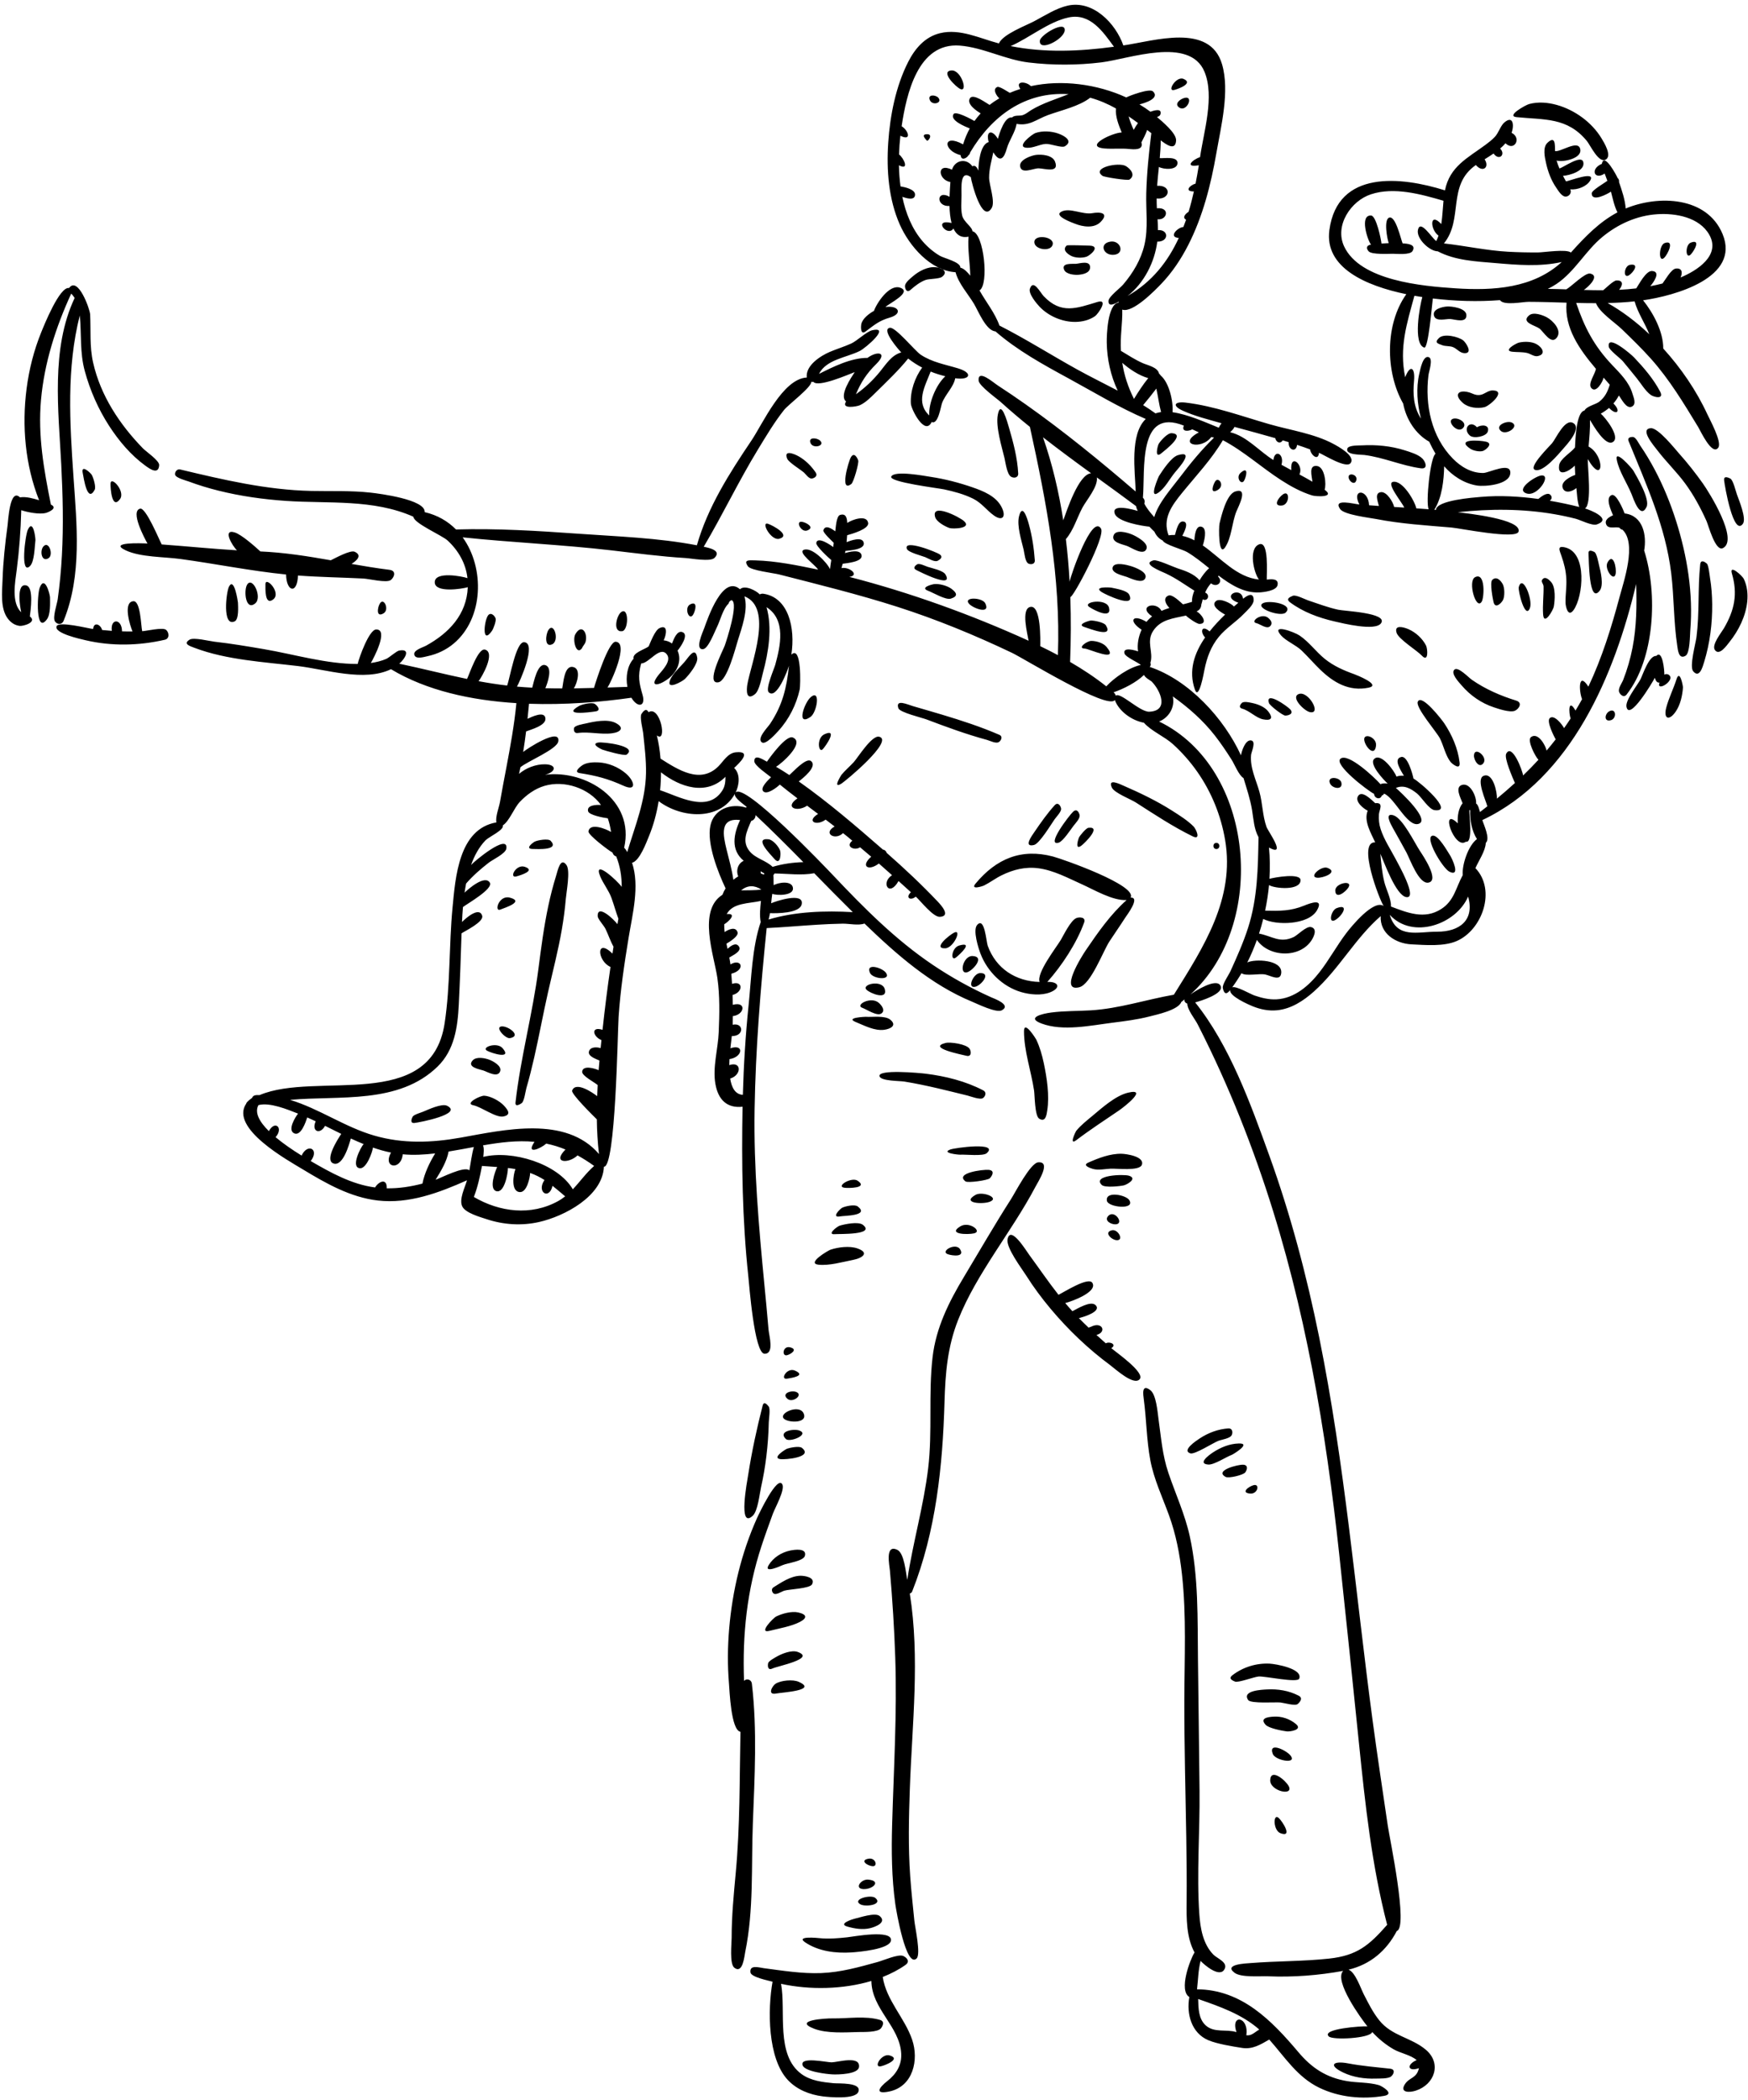 <?xml version="1.0" encoding="UTF-8"?><svg xmlns="http://www.w3.org/2000/svg" xmlns:xlink="http://www.w3.org/1999/xlink" height="1103.6" preserveAspectRatio="xMidYMid meet" version="1.0" viewBox="140.0 47.5 919.2 1103.6" width="919.2" zoomAndPan="magnify"><g id="change1_1"><path d="M226.709,383.75c-13.561,3.16-28.086,3.463-41.667,0.272c-2.7-0.635-16.606-3.65-15.3-7.319 c1.02-2.866,16.319,1.049,19.226,1.404c0.366-3.977,3.926-2.437,4.734,0.526c1.702,0.167,3.404,0.332,5.104,0.448 c-0.886-6.8,5.34-6.502,5.354,0.255c1.832,0.061,3.68,0.072,5.534,0.061c-1.2-2.694-5.228-15.256,0.34-15.894 c3.943-0.452,4.076,13.135,4.744,15.762c2.141-0.094,10.802-2.166,12.544-0.72C228.93,379.88,229.296,383.148,226.709,383.75z M234.722,294.254c22.676,5.421,45.508,10.781,68.928,11.285c10.466,0.225,20.94-0.259,31.37,0.911 c4.503,0.505,28.83,3.596,28.304,10.237c6.673,1.539,12.175,4.767,16.467,9.108c21.464-0.627,42.919,0.72,64.319,2.234 c20.798,1.471,41.823,2.155,62.347,6.079c5.739-20.105,17.134-37.913,28.709-55.09c6.003-8.907,16.391-32.434,29.088-33.091 c-0.769-6.375,7.391-11.457,12.091-13.461c3.695-1.576,7.562-2.73,11.229-4.383c3.135-1.412,8.135-6.361,11.165-7.015 c9.861-2.129-3.596,9.416-6.663,10.934c-7.057,3.495-17.564,4.414-21.399,12.021c7.401-3.726,16.98-8.492,25.476-8.405 c5.332-3.895,10.837-2.896,4.596,3.238c-4.94,4.854-8.01,9.507-10.654,15.866c4.822-3.42,8.84-7.237,12.585-11.807 c3.197-3.901,6.056-8.71,11.25-10.186c-1.222-1.231-10.794-12.111-6.009-12.937c2.981-0.515,13.2,12.141,16.275,14.173 c6.05,3.997,12.863,5.094,19.671,7.169c8.081,2.462,6.212,6.337-1.544,5.167c-0.88,4.622-5.235,8.518-6.922,12.983 c-0.679,1.797-2.087,11.697-5.475,10.007c-3.578,7.538-10.752-6.604-10.939-9.608c-0.405-6.505,2.074-13.762,5.937-18.97 c-2.606-1.361-5.074-2.947-7.358-4.762c-4.88,6.09-11.528,12.42-17.14,17.928c-2.451,2.405-5.101,5.136-8.245,6.603 c-1.568,0.731-10.041,2.226-7.264-1.944c-3.883-3.121,2.826-12.796,4.547-15.458c-3.302,1.238-19.311,8.267-21.758,5.116 c-0.36,0.08-0.734,0.063-1.106-0.01c0.314,2.746-12.08,11.985-14.298,14.786c-5.165,6.523-9.421,13.712-13.747,20.8 c-10.185,16.687-18.54,34.307-28.499,51.103c2.614,0.555,9.714,1.921,5.628,5.891c-2.186,2.124-12.254,0.22-15.097,0.05 c-13.098-0.784-26.113-2.535-39.139-4.049c-25.987-3.021-52.146-4.092-78.161-6.829c11.675,16.069,11.097,42.515-4.691,55.805 c-3.969,3.341-8.704,5.57-13.77,6.651c-1.891,0.403-6.203,1.811-6.954-0.693c-0.738-2.463,4.507-3.911,6.192-4.838 c11.993-6.607,21.361-16.368,21.912-30.727c-2.76,0.871-17.225,3.187-17.364-2.518c-0.147-6.024,14.501-3.225,17.202-2.241 c-0.844-7.74-4.783-14.543-10.441-19.777c-2.977-2.754-17.92-9.122-17.995-12.51c-21.063-9.382-44.649-6.786-67.04-8.316 c-11.911-0.814-23.86-2.488-35.45-5.381c-5.3-1.323-10.545-2.906-15.663-4.819c-0.976-0.365-6.851-1.888-7.153-3.552 C231.806,295.555,233.093,293.865,234.722,294.254z M637.11,245.269c-2.626-0.643-5.218-1.452-7.72-2.468 c-3.128,8.049-7.966,16.168-0.759,23.054C628.283,259.296,632.251,249.689,637.11,245.269z M173.443,373.803 c9.745-23.874,6.922-50.644,5.195-75.7c-1.945-28.217-3.729-57.098,3.313-84.795c0.976,9.996-0.052,19.345,2.636,29.224 c2.764,10.16,7.093,20.012,12.822,28.849c5.061,7.806,11.377,15.311,18.936,20.815c2.294,1.671,7.045,5.145,7.358-0.229 c0.137-2.355-6.914-7.13-8.529-8.788c-12.275-12.613-22.29-27.738-26.209-45.09c-1.949-8.632-1.116-16.708-1.567-25.394 c-0.141-2.709-6.358-20.184-11.096-13.805c-4.947-0.874-13.084,19.501-14.611,23.246c-3.865,9.479-6.395,19.499-7.708,29.644 c-2.539,19.618-0.735,40.164,6.569,58.637c-3.184-0.927-6.697-1.999-10.054-1.499c-5.367-5.192-6.196,12.45-6.522,14.827 c-1.289,9.419-2.314,18.89-2.631,28.397c-0.21,6.296-1.335,15.247,2.857,20.617c1.578,2.021,3.531,3.373,6.114,3.714 c1.853,0.245,9.424-1.888,5.382-4.982c0.372-3.006,2.162-15.156-1.792-16.259c-5.602-1.562-3.282,11.911-2.733,14.092 c-5.323-5.024-3.213-15.849-2.395-22.163c1.353-10.44,2.144-20.968,2.401-31.498c3.363,1.119,9.537,2.326,12.958,1.438 c1.246-0.323,6.575-2.508,2.626-4.39c-3.693-18.467-6.893-36.126-5.192-55.079c1.744-19.432,7.763-38.151,15.884-55.812 c0.687,0.715,1.299,1.475,1.804,2.302c-12.598,26.65-8.483,59.286-7.037,87.669c0.809,15.883,1.208,31.809,0.334,47.698 c-0.424,7.698-1.137,15.381-2.205,23.017c-0.332,2.371-2.812,9.543-1.447,11.613C170.076,375.897,172.552,375.987,173.443,373.803z M411.09,626.899c-0.329,2.91,2.705,0.761,3.221,0.436c1.338-0.841,2.075-6.499,2.484-7.898c1.553-5.31,2.887-10.678,4.118-16.071 c2.589-11.348,4.665-22.805,7.231-34.157c2.508-11.097,5.405-22.091,7.324-33.315c0.899-5.253,1.615-10.533,2.054-15.845 c0.294-3.56,2.489-14.865,0.379-17.853c-3.196-4.528-4.636,2.957-5.501,5.733c-1.599,5.133-2.924,10.352-4.046,15.609 c-2.353,11.032-3.806,22.226-5.249,33.405C420.075,580.43,413.748,603.37,411.09,626.899z M344.747,346.993 c-6.693-0.834-13.306-1.933-19.896-3.086c2.778-1.772,5.777-4.504,1.675-6.394c-2.307-1.063-10.268,3.369-12.579,4.475 c-12.22-2.153-24.46-4.102-37.028-4.643c-2.774-2.553-9.926-8.918-13.555-10.009c-6.551-1.97-1.178,7.167,1.246,9.415 c-13.2-0.778-26.383-2.131-39.57-3.084c-1.261-2.274-8.347-19.587-11.362-18.808c-5.288,1.365,2.281,15.459,3.868,18.328 c-3.176-0.182-20.928-0.847-11.381,3.607c7.778,3.629,20.159,3.354,28.636,4.508c18.535,2.522,37.037,6.301,55.633,8.16 c0.167,9.176,5.896,10.519,6.259,0.542c11.423,0.848,22.88,1,34.317,1.572c3.085,0.154,12.26,2.464,14.476,0.803 C347.18,351.109,348.775,347.495,344.747,346.993z M541.522,359.585c-0.797-0.121-1.455,0.036-1.999,0.325 c-1.775-1.907-7.864-5.178-10.393-2.692c-9.038-7.882-16.876,15.045-18.798,20.407c-0.654,1.825-5.289,11.729-0.484,11.047 c2.641-0.375,6.036-9.343,7.117-11.468c1.707-3.358,3.255-9.907,6.154-12.408c0.208-0.989,0.753-1.603,1.633-1.842 c3.817,1.466-2.764,21.445-3.636,23.881c-0.907,2.536-10.416,20.597-3.32,19.275c4.609-0.859,8.913-17.821,10.161-21.857 c2.071-6.696,5.658-16.312,3.501-23.32c15.45,5.977,3.346,35.54,1.544,46.319c-0.489,2.928-0.75,8.862,3.969,5.126 c2.325-1.84,3.495-8.551,4.231-11.27c2.896-10.695,5.022-23.619,1.873-34.48c10.379,6.594,7.323,20.372,4.618,30.23 c-0.602,2.194-5.278,12.684-3.48,14.478c4.153,4.146,10.048-11.681,10.679-13.921c-1.237,11.646-3.323,20.579-9.898,30.489 c-1.297,1.956-7.304,7.862-4.293,9.844c2.049,1.348,7.543-4.919,8.637-6.11c5.505-5.991,9.419-13.77,11.185-21.699 c0.422-1.896,1.095-23.659-4.377-18.336C558.315,377.488,554.628,361.579,541.522,359.585z M492.301,405.128 c-1.964,5.376,6.613,0.464,7.804-0.707c2.197-2.159,7.051-8.107,6.527-11.251c-0.868-5.207-3.461-1.905-5.785,1.164 C498.397,397.567,493.692,401.319,492.301,405.128z M768.378,410.02c2.068,5.8,4.706-9.057,4.979-10.43 c1.281-6.441,3.403-12.328,7.632-17.443c3.807-4.605,8.965-7.725,13.085-12c1.488-1.543,5.032-4.627,5.138-6.937 c0.214-4.684-3.101-2.997-5.524-0.994c-1.022-6.967-12.193-1.353-2.49,2.086c-0.762,0.645-1.528,1.309-2.305,1.988 c-1.325-1.559-7.221-4.601-9.404-2.914c-3.219,2.489,2.636,5.996,4.737,7.169c-2.875,2.75-5.663,5.705-8.148,8.835 c-4.206-3.668-5.136,0.225-2.363,3.185C768,390.821,764.852,400.134,768.378,410.02z M818.401,364.103 c6.794,5.077,15.059,8.106,23.26,9.999c4.308,0.994,21.628,5.317,24.589,0.947c3.683-5.436-19.198-6.329-22.559-7.069 c-5.444-1.199-10.62-3.166-15.893-4.936c-1.444-0.485-6.395-3.052-7.941-2.391C818.59,361.193,815.847,362.195,818.401,364.103z M887.682,392.106c3.662,3.908,3.052-3.698,2.204-5.333c-1.912-3.689-5.389-6.887-9.19-8.549c-2.618-1.145-7.653-2.511-6.311,1.826 C875.448,383.483,885.077,389.326,887.682,392.106z M859.645,408.961c7.021-1.414-6.362-6.694-7.546-7.117 c-5.49-1.964-10.798-4.297-15.377-7.974c-4.722-3.792-8.262-8.887-13.303-12.316c-2.712-1.845-15.35-6.56-9.831-0.141 c2.54,2.954,7.862,5.104,10.892,8.015c3.347,3.214,6.365,6.752,9.7,9.979C841.309,406.304,849.378,411.031,859.645,408.961z M907.547,448.29c-0.882-7.363-3.973-14.465-8.056-20.596c-1.183-1.777-12.078-15.9-13.949-11.331 c-1.252,3.057,9.99,15.942,11.648,19.22c1.939,3.833,2.969,9.115,5.628,12.439C903.503,448.879,908.072,452.68,907.547,448.29z M748.904,306.609c3.811-2.537,6.132-7.448,9.034-10.889c2.061-2.444,10.417-11.698,1.482-8.986c-3.538,1.074-8,7.938-9.902,10.873 C749.216,298.072,744.019,309.86,748.904,306.609z M541.036,786.321c-3.076,12.039-5.71,24.205-7.616,36.487 c-0.466,3-5.48,28.814,2.449,21.353c2.661-2.504,3.543-11.446,4.353-15.041c1.21-5.368,2.128-10.802,2.788-16.265 c0.71-5.883,1.139-11.802,1.258-17.727c0.037-1.834,0.943-7.151-0.059-8.378C543.548,785.942,541.723,783.631,541.036,786.321z M535.381,932.499c-0.28-2.382-2.884-2.907-4.122-1.521c-0.91-24.463,1.537-47.612,9.198-70.925 c1.867-5.682,3.909-11.305,5.961-16.922c1.054-2.886,6.437-12.531,4.996-15.389c-2.582-5.12-12.312,15.417-13.346,17.717 c-8.228,18.29-12.951,38.239-14.638,58.193c-0.801,9.474-0.892,19.02-0.111,28.498c0.328,3.982,1.068,24.772,6.056,25.601 c-0.497,24.829-0.191,49.476-2.488,74.235c-1.05,11.317-2.155,22.655-2.147,34.033c0.002,2.958-1.215,13.727,1.414,15.735 c4.462,3.409,5.239-5.936,5.724-8.289c4.542-22.061,3.149-44.916,4-67.293C536.812,981.639,538.258,956.961,535.381,932.499z M616.146,1080.287c2.644-1.874,0.599-3.947-1.218-4.726c-2.552-1.093-10.476,2.364-13.265,3.135 c-9.82,2.715-19.589,5.477-29.835,5.869c-10.141,0.387-20.178-1.261-30.198-2.578c-2.45-0.322-7.567-1.985-6.994,2.248 c0.337,2.488,9.609,4.307,11.62,4.865c-2.595,14.446-2.686,40.311,8.08,51.712c4.792,5.074,11.471,7.674,18.29,8.552 c3.372,0.434,17.099,1.714,18.724-2.348c2.049-5.121-10.381-4.298-13.039-4.561c-5.726-0.567-11.958-1.29-16.765-4.769 c-13.785-9.978-8.169-33.084-10.821-47.473c15.074,3.294,32.588,2.952,47.5-1.503c0.176,14.744,14.823,23.801,15.681,38.033 c0.372,6.167-2.605,10.926-7.35,14.619c-4.159,3.236-7.036,7.198,1.237,5.406c12.403-2.686,15.465-16.614,11.872-27.177 c-3.926-11.541-13.596-20.652-15.471-32.977C608.534,1084.895,612.584,1082.81,616.146,1080.287z M619.663,884.014 c12.544-31.662,16.046-65.882,17.016-99.664c0.433-15.088,1.563-29.003,7.191-43.181c4.945-12.455,11.991-23.925,19.218-35.159 c7.348-11.422,15.039-22.66,21.386-34.687c1.484-2.813,8.42-13.413,1.507-12.901c-4.13,0.306-12.099,15.856-14.344,19.359 c-8.604,13.426-16.577,27.302-24.8,40.966c-7.903,13.133-14.647,26.684-16.436,42.097c-2.251,19.394,0.001,39.005-2.319,58.402 c-2.365,19.77-8.022,38.963-10.982,58.634c-0.756-3.612-1.548-13.991-5.227-15.766c-6.599-3.184-4.147,8.038-3.889,11.033 c1.308,15.162,2.276,30.355,2.79,45.566c0.99,29.316-0.803,58.396-1.636,87.674c-0.398,13.974-0.267,28.032,1.661,41.901 c0.49,3.526,5.707,34.066,11.237,28.567c2.27-2.257-0.884-16.499-1.215-19.822c-0.778-7.811-1.636-15.615-2.19-23.446 c-1.079-15.275-0.727-30.622-0.187-45.913c1.199-33.98,5.373-68.802-0.025-102.6C618.955,884.913,619.444,884.566,619.663,884.014z M724.373,756.087c3.126-1.824-0.747-3.712-2.887-2.531c-1.648-1.451-3.285-2.914-4.908-4.394c5.627-1.461,3.033-7.378-2.984-4.25 c-0.43,0.033-0.798,0.204-1.083,0.461c-1.746-1.658-3.474-3.338-5.167-5.066c1.805-0.398,12.422-3.439,8.7-6.886 c-2.575-2.385-9.641,2.031-12.121,3.258c-1.291-1.403-2.539-2.826-3.769-4.283c2.932-0.701,17.208-5.728,14.276-10.606 c-2.053-3.416-15.134,5.009-17.816,6.266c-5.359-6.808-10.223-13.979-15.357-20.953c-1.634-2.22-9.93-15.893-11.433-8.243 c-0.87,4.427,7.546,15.486,9.846,19.131c3.844,6.091,8.158,11.876,12.783,17.394c9.258,11.045,19.795,21.098,31.381,29.677 c2.642,1.956,12.399,10.972,15.475,7.353C742.283,768.912,726.923,758.309,724.373,756.087z M595.168,221.738 c4.729-3.516,7.007-5.639,12.804-7.327c6.801-1.98,4.772-6.525-2.357-5.549c1.759-1.782,14.348-7.824,7.775-10.138 c-5.764-2.029-12.368,8.084-13.804,12.176c-2.472,1.355-6.123,4.048-6.692,7.074C592.736,218.819,592.317,223.857,595.168,221.738z M618.811,199.857c2.245-2,4.988-4.118,7.838-5.181c1.919-0.716,7.182-0.491,8.738-1.686c3.51-2.695-0.015-4.695-3.234-5.028 c-4.244-0.439-8.791,1.956-11.94,4.614c-1.292,1.091-4.14,3.342-4.291,5.053C615.79,199.149,616.744,201.7,618.811,199.857z M675.434,296.368c-0.425-8.207-2.558-16.202-4.838-24.056c-0.888-3.06-4.305-15.296-5.9-6.775 c-1.174,6.269,2.053,16.621,3.535,22.777c0.54,2.242,1.255,8.46,3.441,9.761C673.205,298.987,675.551,298.623,675.434,296.368z M684.168,342.026c-0.466-6.421-1.426-12.835-3.152-19.044c-1.001-3.601-3.417-11.053-5.161-4.064 c-1.216,4.872,1.291,12.708,2.431,17.49c0.449,1.883,0.752,6.6,2.65,7.381C682.291,344.349,684.309,343.965,684.168,342.026z M717.134,206.21c-11.103,3.356-19.114,6.585-28.292-3.028c-1.853-1.941-5.429-9.19-7.242-3.987 c-0.922,2.646,3.435,7.79,5.067,9.512c4.708,4.968,11.984,8.074,18.832,7.993c3.635-0.043,7.311-0.926,10.332-3.015 C717.371,212.621,723.205,204.375,717.134,206.21z M686.206,135.979c3.163,0.075,11.082,2.714,8.559-3.591 c-1.37-3.423-7.079-3.852-10.025-3.464c-2.298,0.303-8.954,2.517-8.29,6.096C677.229,139.218,683.362,135.912,686.206,135.979z M697.999,158.83c-3.984,2.245,6.116,5.794,7.357,6.287c4.01,1.592,9.959,2.582,13.421-0.966c4.722-4.84-0.363-5.33-4.312-4.613 C709.236,160.487,702.399,156.352,697.999,158.83z M683.996,175.371c0.765,3.45,8.721,4.531,9.583,0.621 C694.539,171.64,682.881,170.33,683.996,175.371z M725.997,181.398c5.571-0.69,3.231-7.599-1.914-6.92 C717.666,175.326,720.167,182.119,725.997,181.398z M713.124,176.624c-1.607-0.082-11.805-0.4-12.148-0.101 c-2.41,2.1-0.065,4.161,2.072,5.352c2.214,1.234,5.924,1.34,8.276,0.568C713.177,181.835,718.955,176.919,713.124,176.624z M705.812,186.159c-2.082,0.133-7.814-0.605-6.225,3.148c0.995,2.35,5.389,2.792,7.455,2.63c2.263-0.178,6.211-0.868,6.199-3.971 C713.225,184.185,707.699,186.038,705.812,186.159z M719.771,139.937c0.948,0.675,13.219,2.593,14.161,1.955 c3.435-2.323,0.547-5.657-1.89-7.1C728.334,132.597,713.709,135.618,719.771,139.937z M699.879,63.584 c0.634-5.759-12.769,2.23-13.058,5.274C686.239,75,699.364,68.253,699.879,63.584z M678.48,589.546 c0.01,10.359,3.759,20.945,5.299,31.163c0.363,2.41,0.331,13.28,2.669,14.757c3.479,2.198,3.931-2.266,4.251-4.277 c1.24-7.793-0.189-17.248-1.812-24.893c-0.901-4.245-2.095-8.455-3.958-12.386C684.792,593.622,678.473,583.361,678.48,589.546z M547.299,499.035c3.18,3.626,3.442-3.057,2.909-4.512c-0.758-2.071-3.721-5.641-6.112-5.898 C536.327,487.792,545.046,496.467,547.299,499.035z M887.099,293.636c4.068,0.56,2.518-3.415,0.967-5.023 c-2.193-2.273-6.551-3.522-9.423-4.433c-7.142-2.266-14.922-3.018-22.388-2.595c-1.485,0.084-7.13-0.163-7.733,1.671 c-1.136,3.454,7.071,3.147,8.961,3.388C867.701,287.95,877.036,292.253,887.099,293.636z M956.183,280.443 c-1.335,1.595-12.466,12.465-9.102,13.974c4.13,1.852,12.584-8.353,14.818-10.911c1.954-2.237,10.143-10.938,5.345-13.675 C962.866,267.333,958.245,277.981,956.183,280.443z M904.181,267.575c-3.767,1.023,1.91,7.649,4.848,5.18 C912.273,270.029,907.078,266.791,904.181,267.575z M935.138,269.658c-2.538-1.307-9.202,1.379-5.94,4.325 C932.05,276.558,939.095,271.694,935.138,269.658z M921.44,279.661c-3.409-0.806-16.263-1.615-8.215,3.734 c1.484,0.986,4.876,1.727,6.614,1.123C921.34,283.997,925.461,280.612,921.44,279.661z M912.92,276.419 c2.048,1.807,8.55,0.514,9.408-1.978c1.308-3.801-3.374-3.896-5.658-2.352C913.049,267.968,908.923,272.885,912.92,276.419z M925.019,252.707c-2.6-0.07-4.35,2.108-6.817,2.394c-2.562,0.297-3.774-0.895-6.074-1.471c-5.468-1.37-7.621,1.51-2.834,5.685 c2.884,2.515,7.732,3.051,11.304,2.201C923.255,260.886,932.426,252.907,925.019,252.707z M679.978,125.177 c3.402,0.186,6.51-1.753,9.87-2.025c2.486-0.202,8.449,2.256,10.154,1.225c4.383-2.652,0.054-5.424-3.457-6.665 c-3.688-1.304-8.303-1.568-12.058-0.297C682.868,117.963,673.821,124.84,679.978,125.177z M902.764,215.181 c2.52,0.239,8.56,2.324,8.346-2.129c-0.176-3.663-7.866-4.643-10.33-4.442c-2.487,0.202-7.876,1.438-6.637,5.033 C895.212,216.744,900.612,214.977,902.764,215.181z M949.473,220.137c2.247,1.664,6.165,8.866,9.213,4.785 c2.867-3.839-2.148-8.941-5.263-10.637c-2.175-1.184-6.953-2.926-9.239-1.096C939.481,216.956,947.335,218.552,949.473,220.137z M910.116,233.13c4.681,0.168,0.629-5.707-0.687-6.722c-2.511-1.938-10.085-3.816-12.726-1.258c-2.692,2.607-0.427,2.928,1.7,3.783 c1.679,0.675,3.982,0.275,5.825,1.083C906.283,230.917,907.674,233.042,910.116,233.13z M935.27,232.383 c2.602,0.282,5.161,0.047,7.736,0.635c1.784,0.407,3.72,2.035,5.593,1.654c4.559-0.926,2.485-4.575-0.614-6.292 c-2.601-1.441-6.466-1.446-9.284-0.797C937.417,227.879,930.118,231.827,935.27,232.383z M1026.067,301.491 c4.54,6.135,8.15,12.858,11.286,19.8c1.088,2.408,4.679,16.328,8.684,14.285c8.435-4.302-7.306-29.371-10.579-33.977 c-3.854-5.423-8.023-10.727-12.461-15.683c-2.153-2.404-10.95-13.538-14.831-13.352c-6.204,0.297,1.546,9.238,3.479,11.758 C1016.198,290.256,1021.615,295.474,1026.067,301.491z M996.389,279.282c9.307,22.895,19.444,44.802,22.441,69.613 c1.519,12.577,1.25,25.454,3.155,37.966c0.323,2.119,0.725,7.532,4.429,5.276c2.289-1.394,2.227-10.807,2.433-13.28 c1.609-19.332-1.608-39.103-7.458-57.513c-2.94-9.254-6.633-18.297-11.179-26.881c-2.323-4.387-4.868-8.665-7.687-12.753 c-0.837-1.215-2.31-4.504-3.893-4.549C997.414,277.127,995.676,277.527,996.389,279.282z M1021.607,404.508 c-1.579,4.972-4.065,9.877-5.389,14.884c-1.612,6.098,1.57,7.168,5.033,2.034c2.385-3.536,3.472-8.387,3.746-12.581 C1025.049,408.045,1023.334,399.081,1021.607,404.508z M995.367,412.547c-1.426,1.806-3.25,0.262-3.883-1.183 c-0.834-1.905,1.414-4.78,2.086-6.499c2.147-5.496,3.787-11.163,4.911-16.956c2.137-11.02,2.258-22.302,1.914-33.484 c-11.276,47.525-33.846,101.888-80.896,124.12c0.667,2.304,4.306,9.759,1.812,11.988c-0.159,4.239-3.794,9.455-5.45,13.263 c11.088,11.649,3.537,32.495-9.799,38.305c-6.87,2.992-16.451,2.115-23.807,1.761c-8.195-0.395-16.704-5.588-16.203-14.851 c-13.373,11.603-21.87,27.773-35.058,39.579c-5.51,4.933-12.055,9.245-19.604,9.933c-4.213,0.384-8.351-0.422-12.266-1.962 c-2.701-1.063-12.807-5.512-12.231-8.667c-2.11,2.745-3.277,1.797-3.872-1.075c-0.39-1.883,3.143-6.91,4.067-8.948 c3.363-7.417,6.692-14.858,9.193-22.619c5.018-15.571,5.247-31.52,5.518-47.716c-2.399-4.353-2.602-9.44-3.396-14.23 c-0.968-5.84-2.795-11.198-4.497-16.856c-2.405-1.322-4.767-7.307-6.311-9.73c-2.737-4.293-5.567-8.523-8.701-12.539 c-6.314-8.09-13.853-14.688-22.172-20.65c1.253,5.554-1.945,11.102-7.183,13.209c50.48,24.496,57.316,106.649,16.41,143.486 c2.444-1.747,13.564-8.908,15.864-4.643c2.26,4.189-10.788,8.158-13.333,8.78c18.198,22.708,29.183,53.382,38.972,80.477 c11.229,31.08,19.665,63.103,26.233,95.474c13.496,66.518,19.094,134.104,28.073,201.278c2.477,18.531,5.297,37.013,8.015,55.509 c1.012,6.889,10.891,53.489,4.746,55.342c-5.509,10.493-13.998,17.594-25.381,20.337c3.556,1.275,6.385,9.771,7.947,12.818 c2.44,4.76,4.832,9.602,8.196,13.797c6.676,8.325,16.724,8.937,24.461,15.432c8.527,7.159,4.712,18.32-5.257,21.54 c-3.515,1.135-8.537,1.05-5.715-3.375c2.399-3.761,6.148-2.931,7.393-8.453c-5.967,2.095-6.675-1.878-1.201-4.23 c-3.2-2.767-8.545-3.594-12.219-5.74c-4.181-2.442-7.847-5.463-11.125-9.02c-1.104,3.363-20.814,4.368-22.873,2.318 c-4.064-4.047,17.421-5.507,20.313-5.292c-3.239-3.972-17.791-24.014-12.74-29.154c-12.94,2.35-26.213,3.385-39.358,2.84 c-4.31-0.179-14.283,0.76-17.777-1.855c-5.996-4.488,6.133-4.915,8.44-5.098c13.732-1.094,27.521-0.865,41.232-2.344 c14.741-1.59,21.061-6.916,30.59-17.763c-8.109-31.224-11.56-63.423-14.831-95.442c-3.386-33.144-6.823-66.29-10.388-99.415 c-7.005-65.093-17.878-129.677-38.506-191.968c-5.578-16.844-11.815-33.471-18.774-49.794c-3.381-7.93-6.931-15.789-10.655-23.564 c-2.1-4.383-4.256-8.739-6.467-13.068c-1.551-3.036-5.419-7.589-5.481-10.953c-1.003-0.272-1.813-1.288-1.369-2.232 c-0.568,0.456-1.146,0.901-1.731,1.34c-1.642,4.294-12.807,6.646-16.841,7.679c-6.395,1.637-12.96,2.454-19.496,3.282 c-11.47,1.452-25.956,4.612-37.195,0.416c-8.293-3.097,0.353-5.174,5.079-5.789c6.891-0.897,13.848-0.722,20.771-1.141 c14.911-0.902,29.084-5.657,43.721-8.218c15.616-25.002,32.192-50.467,26.944-81.372c-2.183-12.855-7.171-25.166-14.662-35.845 c-3.704-5.281-7.985-10.139-12.764-14.473c-4.421-4.01-11.477-6.91-15.253-11.262c-6.672-1.223-13.226-6.216-15.315-11.949 c-3.561,5.471-47.691-21.757-54.069-24.793c-19.556-9.31-39.626-17.575-60.26-24.181c-20.46-6.55-41.334-11.677-62.136-17.003 c-2.879-0.737-15.012-2.14-16.473-4.288c-2.358-3.467,0.259-3.213,3.775-3.125c11.005,0.276,22.376,2.639,33.123,4.861 c-1.369-2.429-10.9-9.002-7.537-10.392c4.272-1.766,12.39,6.799,13.807,10.15c0.178-1.599,0.403-3.195,0.665-4.788 c-1.251-1.02-8.167-7.348-7.884-9.03c0.621-3.692,7.817,1.331,8.908,2.205c0.095-0.741,0.192-1.482,0.281-2.225 c-0.816-0.875-5.85-5.452-5.47-6.611c1.057-3.228,4.603-0.655,6.278,0.542c0.24-1.611,0.498-7.957,2.486-8.58 c3.199-1.002,3.69,1.714,3.793,4.191c2.377-1.651,10.251-4.567,11.002-0.011c0.529,3.205-8.517,5.78-11.05,6.473 c-0.068,1.197-0.158,2.407-0.285,3.628c1.961-0.758,8.355-3.193,9.026,0.381c0.679,3.614-7.585,3.939-9.642,4.245 c-0.063,0.384-0.151,0.759-0.219,1.141c2.022-0.645,8.065-2.243,8.714,1.14c0.67,3.496-7.891,4.131-9.941,4.458 c-0.201,0.77-0.399,1.536-0.623,2.282c4.128-0.858,9.747,3.748,4.138,4.622c32.054,8.268,64.113,19.852,94.249,33.546 c-0.5-3.297-4.181-16.842,0.972-17.778c5.675-1.03,5.21,17.949,5.158,20.645c3.141,1.513,6.242,3.082,9.293,4.711 c1.465-41.161-5.915-79.777-14.73-119.964c-5.18-4.188-10.273-8.487-15.211-12.959c-2.102-1.903-11.553-8.614-11.765-11.369 c-0.481-6.251,7.654,0.965,10.085,2.541c4.988,3.234,9.901,6.584,14.757,10.013c20.073,14.173,39.129,29.74,57.755,45.751 c-0.322-10.508-3.218-30.071,5.314-38.136c-14.065-6.016-27.184-14.03-40.598-21.326c-13.395-7.285-26.899-14.676-38.472-24.723 c-4.976-0.351-9.103-10.885-11.256-14.458c-3.211-5.326-8.047-10.547-9.721-16.635c-13.218-0.789-24.344-13.871-29.281-24.99 c-5.934-13.362-7.072-28.701-6.108-43.129c0.954-14.28,3.953-29.533,10.471-42.387c3.572-7.043,8.834-13.222,16.79-15.139 c10.526-2.536,20.96,2.791,30.93,5.385c2.108-4.832,14.041-9.278,18.525-11.643c5.565-2.935,11.495-6.829,17.665-8.221 c13.331-3.006,25.208,9.327,29.253,20.926c16.114-2.327,45.447-12.004,51.894,9.863c4.163,14.12-0.522,32.642-2.981,46.777 c-2.881,16.559-7.089,33.193-14.77,48.235c-3.778,7.398-8.427,14.404-14.187,20.414c-3.324,3.468-15.088,15.546-20.529,13.555 c0.205,7.244-1.217,14.445-0.689,21.69c3.737,2.238,7.369,4.613,11.346,6.403c2.659,1.197,8.046,2.168,8.705,5.587 c0.362,0.259,0.658,0.594,0.879,0.995c4.424,3.726,6.668,13.58,6.201,19.253c8.22,1.218,16.655,5.051,24.316,8.153 c0.39-0.841,0.875-1.621,1.454-2.34c-6.717-1.931-14-3.705-20.377-6.606c-5.822-2.649-4.362-4.942,1.481-4.255 c14.883,1.75,29.867,7.28,44.213,11.396c11.002,3.157,23.392,4.88,33.553,10.338c2.19,1.177,11.805,6.32,8.975,10.084 c-2.282,3.035-14.044-4.404-16.613-5.427c-0.295,4.531-4.305,1.211-4.662-1.786c-2.27-0.832-4.552-1.628-6.847-2.384 c-0.516,4.274-4.798,2.63-4.4-1.41c-1.049-0.326-2.096-0.659-3.149-0.975c-1.383,2.195-3.532,0.89-3.909-1.143 c-7.112-2.054-14.283-3.947-21.439-5.916c-0.571,1.158-1.357,1.913-2.295,2.799c8.77,2.103,15.275,9.994,22.731,14.613 c0.69-5.857,5.879-3.227,4.258,2.503c1.704,0.957,3.428,1.885,5.156,2.803c-0.713-9.181,6.71-2.803,4.293,2.286 c2.308,1.232,4.591,2.489,6.82,3.811c-0.25-2.835-2.208-8.926,2.456-8.264c4.171,0.592,4.952,9.836,3.949,12.449 c5.872,4.27-4.694,3.602-6.59,3.012c-5.844-1.82-11.253-4.793-16.373-8.1c-10.362-6.693-19.567-15.151-30.528-20.917 c-5.961,10.073-14.064,18.62-21.414,27.648c-5.609,6.889-10.413,13.52-7.147,22.339c1.154-0.158,2.271-0.206,3.363-0.179 c0.625-1.957,1.561-7.175,4.123-7.093c3.808,0.121,0.361,6.248-0.261,7.551c2.223,0.48,4.335,1.299,6.368,2.361 c0.084-2.119,0.632-8.516,4.094-7.007c2.771,1.208,0.972,7.743,0.32,9.698c9.457,6.573,17.803,16.78,29.541,17.918 c-2.634-3.184-5.782-16.313,0.128-18.517c5.234-1.952,3.864,15.488,3.961,18.538c2.053-0.173,6.498-0.815,5.654,2.97 c-0.656,2.941-7.316,3.661-9.584,3.776c-8.048,0.408-15.172-4.139-21.324-8.784c-0.139,0.127-0.277,0.256-0.418,0.384 c3.045,2.845-0.516,6.12-3.661,3.627c-1.296,1.439-2.317,3.057-3.063,4.854c2.852,1.178,1.322,4.944-1.289,3.563 c-0.249,0.961-0.398,1.875-0.724,2.711c-0.074,1.727-0.92,2.941-2.538,3.643c2.332,0.993,6.461,6.499,1.556,6.563 c-1.412,0.018-6.104-3.316-7.12-4.389c-6.541,1.495-13.198,1.932-17.22,8.042c-3.807,5.783,0.301,11.101-1.462,16.809 c0.301,0.709,0.241,1.594-0.38,2.128c20.625,6.875,39.164,27.133,47.999,46.471c0.39-2.143,2.187-8.006,5.125-7.854 c3.182,0.165,0.328,6.165,0.194,7.651c-0.61,6.791,2.594,12.957,4.376,19.309c1.699,6.058,1.634,12.642,3.758,18.556 c0.844,2.348,10.865,16.009,1.293,10.823c0.517,5.338,0.592,10.848,0.244,16.424c2.75-0.766,16.481-3.207,16.361,0.79 c-0.169,5.586-13.624,4.352-16.595,2.512c-0.412,4.484-1.11,8.981-2.045,13.436c7.713,0.173,13.39,0.263,20.564-2.663 c3.467-1.414,10.437-3.934,6.695,2.504c-4.497,7.736-21.472,8.024-28.25,4.505c-0.648,2.599-1.386,5.17-2.207,7.709 c7.086,1.371,10.99,5.276,18.296,1.779c1.96-0.938,6.565-5.778,9.001-5.215c3.538,0.818,1.57,4.957,0.45,6.747 c-6.146,9.827-22.558,9.195-28.877,0.016c-1.463,4.093-3.154,8.06-5.054,11.861c3.846-1.959,18.535-1.56,17.863,5.528 c-0.432,4.559-5.404,1.459-8.294,0.813c-3.204-0.715-10.334,1.024-12.608-0.714c-1.522,2.598-3.155,5.078-4.888,7.442 c2.032-0.901,9.537,3.546,11.748,4.292c3.738,1.262,7.52,2.209,11.499,2.009c9.477-0.477,17.109-7.133,22.677-14.283 c5.104-6.554,9.063-13.926,14.087-20.543c2.612-3.44,14.356-17.831,19.616-14.247c-2.179-3.173-14.002-33.968-4.422-33.426 c-2.154-4.758-6.157-11.217-3.954-16.637c-2.247-1.15-6.624-4.635-5.204-7.468c1.944-3.878,7.485,2.054,9.165,3.506 c4.757-0.585,2.046,3.762,1.941,5.835c-0.145,2.836,0.014,5.043,0.928,7.846c1.809,5.546,5.178,10.533,7.873,15.669 c1.467,2.797,11.808,21.02,5.559,20.005c-5.417-0.88-11.637-18.424-13.608-22.777c0.477,5.023,0.874,9.906,2.081,14.819 c0.982,4.001,3.668,8.853,3.51,12.932c8.735,3.291,17.568,6.905,26.315,1.369c6.993-4.426,7.777-11.298,11.428-17.9 c-0.491-5.411,2.916-15.592,7.472-18.942c-2.708-4.133-3.817-10.233-3.56-15.189c-0.145,0.012-0.29,0.008-0.436,0.002 c-0.178,2.532,2.068,17.522-1.84,16.577c-6.047,4.511-14.005-19.111-4.235-9.655c-0.295-3.971,0.448-8.034,2.517-10.571 c-0.956-2.654-4.378-8.664-0.086-9.681c4.344-1.029,7.573,6.665,7.178,9.818c1.157,0.653,1.722,3.441,2.049,4.493 c1.303-0.992,2.588-1.998,3.873-3.007c-0.602-2.642-6.104-14.263-2.023-15.995c5.066-2.149,7.317,9.042,7.027,11.971 c3.249-2.67,6.41-5.415,9.499-8.226c-1.064-2.442-5.789-13.11-4.588-15.392c3.05-5.794,8.622,8.956,8.881,11.44 c2.783-2.674,5.464-5.439,8.075-8.266c-1.524-1.455-6.147-10.214-3.944-11.893c3.727-2.84,7.742,4.439,8.226,7.076 c1.646-1.92,3.225-3.9,4.784-5.899c-1.082-1.912-4.864-9.456-3.15-11.138c2.276-2.234,6.64,3.437,7.562,5.227 c1.174-1.663,2.33-3.342,3.441-5.061c-1.058-3.139-1.265-10.88,2.563-4.174c1.177-1.965,2.361-3.924,3.453-5.965 c-1.728-4.443-2-14.84,3.324-6.607c7.066-14.949,12.098-31.003,16.36-46.973c2.204-8.261,9.224-28.336,1.567-35.509 c-0.695-0.133-1.192-0.461-1.49-0.985c-2.005-0.832-5.745,0.852-6.966-1.585c-1.3-2.596,1.482-4.115,3.489-5.024 c-0.907-2.265-4.271-9.184-0.727-10.613c2.513-1.013,6.25,8.079,6.826,9.651c9.715,1.141,11.696,11.526,10.277,19.509 C1011.858,359.593,1010.107,393.877,995.367,412.547z M750.56,264.084c-1.096-4.008-1.569-8.272-2.494-12.34 c-2.23,2.915-4.563,5.895-6.938,8.695c2.212,1.384,4.383,2.82,6.489,4.339C748.593,264.457,749.574,264.222,750.56,264.084z M730.156,238.213c1.037,6.652,3.011,12.657,6.154,18.964c2.225-3.649,4.804-7.621,7.507-10.934 C738.957,244.916,733.921,241.496,730.156,238.213z M671.455,71.732c17.922,3.58,36.321,2.769,54.331,0.338 c-5.815-7.926-12.476-17.801-23.829-15.399C691.365,58.913,681.334,67.405,671.455,71.732z M650.224,192.404 c-0.122-6.706-1.442-13.86-0.905-20.514c-3.996,0.834-6.459-1.069-7.943-4.284c-3.137,4.762-11.097-5.284-0.993-2.907 c-0.703-2.701-1.017-5.831-1.094-8.935c-7.175,0.495-6.967-8.756,0.031-4.842c0.106-3.216,0.338-6.012,0.44-7.738 c-6.525-1.157-7.348-10.428,0.839-6.499c1.589-5.112,7.618-6.223,10.708-1.781c1.823-0.895,2.6,1.071,3.196,2.288 c-0.011-3.683,0.855-13.763,5.403-15.028c-1.687-6.214,2.032-6.563,4.837-1.668c0.733-2.687,3.523-11.962,7.425-11.246 c1.492-1.448,4.042-0.644,5.795-1.289c1.648-0.606,2.89-1.748,4.432-2.677c5.941-3.578,13.104-5.757,19.541-8.289 c-22.982-1.488-40.428,11.494-51.764,30.601c-0.078,0.605-0.367,1.141-0.87,1.486c-0.914,1.6-3.891,3.126-4.14-0.029 c-9.238-2.329-9.644-11.637,1.285-5.682c0.916-3.01,2.097-5.791,3.508-8.352c-2.178-0.911-10.732-4.232-8.508-7.573 c1.179-1.771,9.632,2.862,10.978,3.654c1.009-1.424,2.109-2.754,3.271-4.017c-2.07-1.229-7.575-4.866-5.659-7.93 c1.702-2.722,8.549,2.522,10.35,3.495c1.607-1.283,3.333-2.415,5.111-3.474c-1.377-1.158-3.807-4.891-1.024-5.968 c1.156-0.447,5.747,2.701,6.528,3.098c1.791-0.785,3.654-1.449,5.549-2.05c-2.987-4.431,3.181-3.976,5.543-1.479 c16.127-3.511,34.723-1.147,50.164,5.937c1.937-1.028,12.267-4.846,14.015-3.198c3.971,3.743-4.664,6.277-7.09,6.852 c2.017,1.199,3.945,2.49,5.786,3.864c0.259-0.058,5.203-2.069,5.359,0.332c0.092,1.42-0.601,2.027-1.921,2.438 c2.631,2.283,10.235,8.476,10.046,12.302c-0.291,5.882-5.435,1.968-8.084-0.031c-0.016,3.125-0.221,6.24-0.502,9.351 c2.168,0.211,9.533-1.165,9.325,2.678c-0.21,3.867-7.542,3.261-9.778,1.932c-0.345,3.306-0.692,6.614-0.93,9.932 c7.823-0.51,7.056,7.456-0.252,6.651c-0.005,1.726,0.027,3.429,0.12,5.154c7.224-0.607,5.333,6.481,0.358,5.761 c0.117,1.913,0.206,3.815,0.21,5.723c5.681-0.429,5.924,6.155-0.356,6.056c-1.393,10.812-6.952,21.774-15.607,28.537 c12.787-7.306,21.197-18.055,26.906-30.473c-5.632-0.403-0.731-5.525,2.429-5.772c0.485-1.267,0.976-2.53,1.417-3.821 c-2.419-1.275,0.196-3.506,1.317-4.157c1.06-3.512,1.975-7.09,2.783-10.707c-5.225,0.056-2.121-3.305,0.879-4.109 c0.641-3.206,1.211-6.426,1.72-9.644c-7.752,1.336-3.491-2.901,0.645-4.281c1.931-13.346,7.74-31.813,2.335-44.858 c-7.781-18.781-39.881-6.691-54.228-4.939c-12.588,1.537-25.7,1.578-38.289,0.051c-12.364-1.499-23.862-7.893-36.121-8.865 c-22.166-1.756-28.089,25.643-30.624,42.387c3.549,2.085,5.471,8.065-0.654,4.977c-0.364,3.245-0.608,6.539-0.714,9.846 c2.485,1.842,5.7,8.664-0.051,5.694c0.07,3.741,0.337,7.459,0.829,11.092c2.132,0.336,7.6,1.506,7.636,4.24 c0.046,3.518-4.748,1.899-6.685,1.252c1.763,8.485,5.062,16.915,10.806,23.519c2.541,2.921,5.535,5.453,8.863,7.435 c2.296,1.368,10.995,3.271,10.86,6.268C647.058,188.637,648.986,190.86,650.224,192.404z M738.419,112.17 c-1.632-1.207-3.268-2.375-4.92-3.496c0.662,2.458,1.594,4.784,2.677,7.085C736.842,114.508,737.583,113.306,738.419,112.17z M706.477,241.712c6.924,3.833,14.172,7.365,21.289,11.111c-3.714-7.788-5.637-16.654-5.774-25.268 c-0.062-3.92,0.426-20.101,6.131-21.006c0.054-0.183,0.148-0.354,0.249-0.524c-1.942,1.06-5.773,3.189-5.433-0.525 c0.197-2.141,6.093-6.573,7.665-8.419c5.205-6.111,9.391-13.069,11.221-20.947c2.051-8.83,0.691-18.124,0.942-27.109 c0.296-10.55,1.35-21.062,2.665-31.529c-0.735-0.566-1.465-1.126-2.194-1.685c-0.792,2.263-1.914,4.422-3.036,6.559 c1.34,4.233-4.152,3.665-6.443,3.439c-4.334-0.428-8.597,0.085-12.81-0.259c-11.477-0.937,4.069-8.36,8.906-8.416 c-1.563-3.844-3.433-8.368-3.011-12.608c-4.212-2.362-8.661-4.314-13.563-5.662c-5.687,4.502-15.375,6.635-22.13,9.098 c-6.193,2.258-9.761,5.907-16.588,4.644c-0.6,4.26-3.961,8.736-5.156,13.051c-1.345,4.855-3.465,7.795-7.066,1.899 c-0.921,4.419-2.225,8.78-2.208,13.335c0.014,3.856,3.339,12.632,1.344,15.942c-4.999,8.295-10.516-13.051-10.988-16.262 c-5.857-4.124-4.806,6.041-4.871,9.75c-0.06,3.417-0.41,6.996,0.314,10.364c0.738,3.431,5.258,5.981,5.444,8.374 c5.979,1.064,8.838,27.984,3.701,31.092c3.386,6.059,8.158,11.882,10.485,18.462C679.5,225.703,692.793,234.138,706.477,241.712z M741.015,309.132c0.857,0.732,1.149,2.009,0.724,3.043c1.333,2.641,3.264,4.885,5.232,7.106c2.261-7.601,8.804-14.74,13.519-20.979 c5.512-7.294,11.36-14.394,17.923-20.773c-0.483-0.096-0.966-0.212-1.449-0.339c-5.287,7.105-18.265,3.881-6.539-2.434 c-1.156-0.52-2.311-1.06-3.462-1.596c-1.948,1.105-5.852,1.415-4.422-1.947C738.229,261.455,742.257,294.435,741.015,309.132z M699.126,320.985c1.888-5.123,8.004-24.166,14.629-24.743c-8.48-6.156-16.985-12.431-25.294-18.901 C693.38,291.371,696.814,306.05,699.126,320.985z M702.719,395.418c6.739,3.908,13.149,8.148,19.02,12.823 c4.268-4.573,11.994-9.955,18.198-11.24c-1.613-1.382-8.047-4.187-8.584-5.953c-1.152-3.788,5.886-1.63,7.111-1.172 c-0.577-3.731,0.259-7.923,1.854-11.391c-7.248-4.734-4.691-8.462,2.568-4.134c0.905-1.106,1.894-2.059,2.955-2.886 c-7.958-5.39,2.295-8.216,4.924-2.886c1.353-0.592,2.757-1.09,4.195-1.53c-1.893-1.867-3.663-5.306-0.486-6.529 c2.079-0.8,6.241,3.486,7.619,4.634c1.603-0.405,3.196-0.827,4.75-1.319c-0.144-1.815,0.42-3.921,1.2-5.881 c-5.093-3.209-9.508-6.474-15.001-9.04c-2.518-1.177-13.014-5.144-6.442-6.902c1.851-0.495,10.396,3.473,12.499,4.156 c4.163,1.353,8.738,2.904,11.706,6.313c1.228-2.068,2.955-4.498,5.026-6.336c-3.747-3.015-7.495-6.065-11.646-8.516 c-2.312-1.365-12.013-3.945-12.74-6.026c-1.916-0.849-3.563-2.711-4.372-4.629c-0.901-0.863-1.808-1.72-2.64-2.644 c-3.516-0.326-16.589-2.404-18.203-6.785c-2.031-5.513,9.674-2.219,12.055-1.489c-0.416-0.826-0.731-1.684-0.913-2.561 c-6.689-4.992-13.602-9.988-20.581-15.047c0.779,4.724-5.588,12.11-7.597,15.893c-2.891,5.443-4.635,11.776-8.693,16.533 c0.904,7.438,1.545,14.914,1.965,22.39c0.543-3.217,11.729-35.834,16.511-27.915c2.495,4.131-14.677,36.392-16.142,35.959 C703.237,372.792,703.156,384.213,702.719,395.418z M745.569,405.673c-1.223-0.873-3.329-1.96-3.998-3.42 c-4.07,3.965-10.711,7.323-16.028,9.143c0.615,0.42,1.011,1.018,1.188,1.795c2.227-2.261,12.63,8.601,17.643,8.391 C754.902,421.142,750.289,410.437,745.569,405.673z M912.018,518.745c-6.292,14.7-29.251,22.701-41.207,9.588 c3.766,12.708,14.616,8.843,24.925,8.876C907.602,537.248,915.531,531.075,912.018,518.745z M986.48,421.241 c-2.744,1.235-3.238,6.029,0.761,4.745C990.175,425.044,989.904,419.702,986.48,421.241z M1018.317,404.343 c0.613-1.876-1.65-3.157-3.116-2.229c0.113-1.77-0.896-13.472-4.224-9.848c-3.821-0.355-7.016,9.728-8.325,12.299 c-1.551,3.045-7.969,10.888-7.367,14.359c1.375,7.924,13.683-12.761,14.93-15.168c0.335,1.186,0.914,2.739,2.467,2.516 C1011.05,410.337,1017.284,407.499,1018.317,404.343z M1034.051,344.22c-1.308,12.703-0.323,25.439-1.942,38.153 c-0.413,3.239-3.844,15.483-1.722,17.969c3.306,3.872,4.959-2.292,5.798-5.039c2.975-9.736,4.284-20.076,4.185-30.243 c-0.045-4.587-0.38-9.191-1.129-13.719c-0.185-1.116-0.771-6.804-1.676-7.597C1036.535,342.842,1034.348,341.347,1034.051,344.22z M1046.642,299.904c0.297,3.144,4.952,29.885,9.896,22.859c1.944-2.762-2.155-12.527-3.175-15.413 c-0.627-1.773-2.014-7.646-3.48-8.324C1048.924,298.582,1046.399,297.319,1046.642,299.904z M1050.731,348.94 c3.152,10.741,1.383,19.253-4.205,28.807c-1.307,2.235-6.623,8.73-4.733,11.401c2.331,3.294,6.238-2.434,7.671-4.219 c4.793-5.973,8.547-13.523,9.337-21.214c0.418-4.07-0.019-8.175-1.785-11.895C1056.168,350.036,1049.232,343.837,1050.731,348.94z M839.058,168.469c4.265-31.887,37.839-28.127,60.785-20.912c2.506-12.57,11.936-17.013,21.297-23.924 c1.729-1.276,3.436-2.617,4.923-4.177c1.91-2.005,3.043-5.862,4.92-7.498c4.603-4.01,5.406,1.102,3.898,5.356 c5.412,2.665,1.506,10.008-3.219,5.499c-0.846,0.993-1.794,1.903-2.805,2.763c3.094,3.14-0.538,6.683-3.457,2.618 c-1.52,1.041-3.106,2.037-4.703,3.036c2.78,4.275-1.051,7.194-4.601,3.001c-15.332,10.678-6.383,28.431-16.803,41.215 c11.265,1.249,22.312,3.724,33.653,4.364c5.264,0.297,10.539,0.398,15.811,0.377c2.934-0.012,15.129-1.916,17.307,0.058 c7.58-8.48,15.077-16.135,24.486-21.126c-1.724-3.376-2.44-7.232-3.421-10.89c-1.709,1.161-10.135,5.76-10.114,0.898 c0.007-1.628,6.757-5.423,8.227-6.609c-0.478-1.267-0.953-2.535-1.424-3.802c-5.331,3.648-7.912-2.357-1.467-5.115 c1.181-6.419,7.997,6.679,8.283,7.457c0.582,0.49,0.897,1.263,0.749,2.155c1.499,4.489,3.15,9.11,3.497,13.87 c17.27-7.162,42.76-6.295,50.942,13.423c9.565,23.049-25.352,32.49-41.792,34.835c5.336,6.657,10.667,16.539,10.598,25.345 c9.384,10.338,17.423,22.068,23.283,34.757c1.162,2.516,7.678,14.367,5.681,17.295c-3.212,4.708-9.49-8.973-10.504-10.64 c-7.636-12.555-15.176-25.141-25.021-36.132c-4.817-5.378-10.006-10.403-15.192-15.421c-3.744-3.622-11.821-8.85-13.613-13.693 c-3.473,0.003-6.95-0.05-10.419-0.131c4.347,12.866,9.407,22.603,18.815,32.524c4.21,4.44,9.003,9.064,10.77,15.128 c0.569,1.953,2.337,5.687-0.416,6.899c-2.88,1.267-5.413-4.259-6.722-5.881c-0.79,1.523-1.811,2.954-2.87,4.185l0,0 c4.084,3.953,1.957,6.733-2.304,2.335c-1.063,0.912-2.618,2.066-4.345,3.008c2.323,1.968,10.55,12.273,6.386,14.906 c-3.975,2.513-10.446-8.926-12.058-11.588c0.144,4.6-0.336,9.297-0.736,13.959c8.872,5.045,7.826,20.795-0.427,6.578 c-0.142,4.11,2.314,23.617-1.447,25.986c2.208,0.585,14.817,5.417,6.191,8.388c-2.487,0.857-8.551-2.326-11.071-2.979 c-3.713-0.962-7.464-1.752-11.243-2.405c-16.76-2.899-33.919-2.878-50.795-1.038c4.675,0.598,33.789,3.631,31.962,10.206 c-1.182,4.254-30.656-1.763-35.281-2.155c-13.271-1.125-26.617-1.939-39.713-4.497c-3.223-0.629-16.792-2.173-18.863-5.242 c-3.861-5.721,7.173-2.638,10.167-2.376c-4.385-8.324,4.624-8.442,5.099,0.414c1.711,0.129,3.426,0.252,5.148,0.367 c-0.552-2.416-2.483-6.931,1.137-7.267c3.108-0.288,6.428,5.415,6.879,7.781c1.771,0.109,3.546,0.217,5.321,0.328 c-1.182-2.835-9.722-12.857-5.849-13.527c5.03-0.87,11.385,10.075,12.192,13.938c2.171,0.148,4.342,0.301,6.51,0.473 c-1.65-3.314,0.818-27.366,3.597-29.17c-1.19-2.006-2.301-4.125-3.32-6.338c-7.106-3.947-12.149-11.757-13.692-20.023 c-9.441-16.521-9.608-41.812,1.651-57.498C858.173,197.726,836.419,188.201,839.058,168.469z M963.777,206.588 c-6.657-0.191-13.314-0.429-19.974-0.444c-3.153-0.007-13.029,2.125-15.035-0.881c-11.722,0.902-23.636,0.521-35.303-0.873 c-0.454,3.338-2.35,26.506-4.527,25.803c-6.058-1.956-2.317-22.128-0.995-26.551c-1.375-0.208-2.764-0.433-4.165-0.681 c-4.06,14.871-8.059,27.197-4.851,42.822c2.714-7.073,5.274-4.921,4.666,1.754c-0.649,7.126-0.358,13.764,3.626,19.979 c-1.948-7.659-2.661-15.955-0.855-23.715c0.517-2.22,1.926-9.652,4.947-8.576c2.441,0.869,0.095,7.533-0.141,9.457 c-1.91,15.602,1.489,32.326,12.822,43.869c4.271,4.35,9.809,7.653,16.073,7.549c2.922-0.049,14.751-6.185,14.131,0.253 c-0.577,5.988-13.47,6.979-17.441,6.356c-6.714-1.054-12.93-5.036-17.326-10.137c-0.159,7.348-1.138,16.495-5.184,22.852 c0.276,0.024,0.551,0.047,0.827,0.071c0.304-5.078,19.984-6.5,23.659-6.816c10.06-0.865,20.222-0.293,30.211,1.083 c1.044-0.874,4.533-3.773,6.222-2.278c1.125,0.995,1.005,2.322-0.204,3.211c5.32,0.912,10.524,2.03,15.505,3.275 c-1.083-2.968-1.159-6.835-1.514-9.963c-2.076,1.873-6.278,3.232-7.266-0.28c-0.902-3.208,4.356-5.856,6.649-6.593 c-0.106-1.628-0.169-3.259-0.213-4.904c-2.621,2.689-9.208,6.509-8.243-0.179c0.498-3.448,6.317-6.666,8.34-9.367 c0.203-3.389,0.531-18.598,4.976-19.39c1.26-2.388,5.893-3.128,7.88-4.731c2.987-2.409,4.332-5.287,5.433-8.852 c-1.072-1.229-2.158-2.469-3.255-3.716c-0.354,1.977-3.956,8.58-6.524,5.376c-1.825-2.277,2.123-7.297,2.489-10.028 C970.432,231.006,962.631,219.817,963.777,206.588z M999.572,205.903c-4.673,0.499-9.417,0.764-14.19,0.879 c7.613,4.282,15.031,9.878,21.925,16.403C1005.129,217.602,1001.1,211.633,999.572,205.903z M958.561,196.699 c-1.458,0.982-3.014,1.847-4.63,2.632c3.235,0.043,6.472,0.141,9.709,0.256c2.621-1.402,9.871-8.897,12.603-8.294 c5.318,1.174-1.194,7.172-3.375,8.605c3.4,0.106,6.799,0.16,10.197,0.153c1.424-1.142,5.346-5.054,6.934-5.14 c3.676-0.199,3.522,2.414,1.423,4.912c3.028-0.159,5.998-0.381,9.01-0.747c1.481-2.16,5.106-9.333,8.302-9.13 c4.93,0.313,0.692,6.111-0.931,7.986c2.145-0.401,4.293-0.865,6.435-1.419c1.383-1.733,4.524-7.508,6.931-7.84 c3.216-0.443,3.823,1.899,2.568,4.673c8.634-3.585,21.262-11.597,15.099-22.468c-5.235-9.233-17.73-11.417-27.307-10.79 c-10.755,0.704-20.643,5.155-28.911,11.964C973.731,179.369,968.139,190.243,958.561,196.699z M905.208,199.034 c20.242,1.352,41.026-0.054,56.048-13.811c-11.508,2.536-23.39,1.539-35.013,0.539c-10.129-0.871-21.017-1.321-30.196-6.167 c-4.226,0-11.471-6.685-10.391-11.362c1.291-5.589,7.307,4.427,9.62,5.992c0.453-0.942,0.843-1.897,1.174-2.866 c-4.431-3.157-4.823-12.79,1.46-6.088c0.625-4.039,0.772-8.178,1.166-12.247c-11.861-3.451-25.926-7.402-38.131-3.409 c-10.546,3.45-19.237,16.388-14.149,27.352C855.216,195.11,888.011,197.885,905.208,199.034z M937.516,109.073 c14.656,1.473,26.603-0.02,36.943,12.521c1.87,2.268,6.368,12.268,10.145,9.643c3.06-2.126-1.164-8.919-2.445-11.038 c-5.088-8.418-14.049-14.89-23.479-17.539c-4.706-1.322-9.833-1.758-14.599-0.471C942.326,102.663,931.749,108.493,937.516,109.073z M577.311,1131.485c-2.555,0.02-16.68-3.164-15.279,1.476c1.03,3.41,12.866,4.726,15.869,4.859 c2.815,0.125,13.358-0.049,13.811-3.89C592.444,1127.729,580.456,1131.46,577.311,1131.485z M603.206,1133.559 c2.273-0.458,10.829-3.912,4.599-5.712C603.57,1126.623,599.015,1134.402,603.206,1133.559z M602.734,1109.172 c-7.768-2.274-16.902-0.654-24.912-0.79c-3.87-0.066-21.196,1.039-9.672,5.441c6.773,2.587,16.23,1.904,23.366,1.73 c2.47-0.06,10.09,0.257,11.787-2.021C604.286,1112.215,605.335,1109.933,602.734,1109.172z M867.816,1149.113 c-11.395,1.947-23.66,0.767-34.126-4.311c-11.515-5.587-18.009-16.045-26.244-25.303c-4.563,2.634-8.78,5.255-14.246,4.41 c-5.124-0.792-13.179-2.106-17.79-4.054c-8.878-3.75-11.597-13.852-9.988-22.707c-5.747-3.484,0.381-19.692,2.733-23.416 c-4.348-8.039-4.245-17.787-4.16-26.67c0.107-11.257-0.005-22.498-0.185-33.756c-0.385-24.044-1.067-48.1-1.023-72.148 c0.04-22.08,1.185-44.259-1.249-66.261c-1.172-10.59-3.175-20.956-6.822-30.983c-3.488-9.589-7.931-18.876-9.823-28.973 c-1.958-10.447-2.009-21.314-3.411-31.854c-0.337-2.534-1.299-8.471,3.415-4.916c3.152,2.377,3.821,11.686,4.297,15.057 c1.377,9.75,2.023,19.022,5.216,28.444c3.783,11.16,8.702,21.758,11.241,33.328c4.663,21.245,4.049,43.315,4.305,64.938 c0.272,22.966,0.595,45.933,0.83,68.9c0.22,21.432-1.575,43.326-0.118,64.704c0.507,7.443,1.937,15.727,7.353,21.295 c2.054,2.111,8.322,4.218,5.647,8.088c-2.725,3.942-10.433-2.716-12.333-4.752c-1.273,5.085-1.275,9.779-1.88,14.927 c23.526,0.142,39.326,16.474,53.336,33.063c7.064,8.364,14.658,13.345,25.576,15.191c5.419,0.916,11.444,0.571,16.715,2.103 C866.525,1143.875,873.797,1148.091,867.816,1149.113z M796.928,1117.22c1.805-0.283,3.64-2.077,5.263-2.983 c-9.196-8.101-20.758-12.06-32.13-16.046c0.133,4.763,0.142,10.416,3.989,13.884c4.504,4.061,10.862,1.828,16.146,3.528 c-3.26-9.865,6.673-8.168,5.186,1.644C795.879,1117.294,796.387,1117.305,796.928,1117.22z M871.011,1134.826 c-7.488-0.831-14.726-1.403-22.136-2.805c-7.799-1.476-10.647,0.93-2.547,4.807c5.242,2.509,11.267,3.396,17.036,3.194 c1.951-0.068,6.638,0.17,8.194-1.145C872.897,1137.748,873.986,1135.156,871.011,1134.826z M879.594,495.582 c1.849,3.461,6.51,16.71,11.507,15.836c6.174-1.08-2.945-14.407-4.534-16.84c-2.676-4.097-8.955-16.943-13.684-18.502 c-5.019-1.655-1.653,4.428-0.489,6.541C874.78,486.947,877.265,491.221,879.594,495.582z M866.641,465.637 c0.558-0.14,0.955-0.5,1.162-0.994c5.449,2.004,12.103,17.446,17.978,15.937c6.948-1.785-9.471-17-11.754-18.918 c4.224-1.822,7.92,0.33,11.154,2.936c2.368,1.907,6.262,8.415,9.288,8.742c10.683,1.152-8.034-15.005-11.172-16.614 c-0.445-2.213-3.072-12.048-6.374-11.359c-4.714,0.984,0.25,7.849,1.325,9.887c-1.377-0.129-2.732-0.012-3.907,0.432 c-1.003-2.849-8.163-12.884-11.769-9.226c-2.749,2.789,5.228,11.159,7.181,12.927c-1.335-0.271-2.676-0.19-3.845,0.266 c-2.991-3.436-17.067-16.688-21.023-13.357c-3.614,3.042,14.201,16.721,17.705,18.484 C862.634,467.049,865.814,468.172,866.641,465.637z M902.251,505.71c6.05,2.857,1.27-7.098,0.263-8.653 c-1.438-2.223-5.977-10.364-8.9-10.337C888.432,486.767,898.577,503.973,902.251,505.71z M516.193,617.209 c-1.533-8.742,1.383-18.359,1.752-27.165c0.397-9.475,0.645-19.208-0.726-28.612c-1.706-11.705-10.446-35.385,2.686-43.635 c0.422-1.16,0.969-2.282,1.656-3.351c-3.948-8.333-10.027-23.608-7.988-33.048c1.865-8.637,10.771-11.914,18.753-9.401 c0.078-0.161,0.187-0.284,0.294-0.408c-1.295-1.185-6.805-4.737-6.158-6.849c-8.14,14.503-28.401,12.728-40.105,3.857 c-1.02,6.279-2.657,12.485-5.082,18.37c-1.358,3.294-4.911,13.033-8.901,14.018c4.099,12.286,0.221,26.962-1.806,39.33 c-2.279,13.906-4.349,27.727-5.278,41.799c-0.536,8.11-1.515,79.17-7.723,78.619c-0.674,15.581-20.814,26.035-33.986,29.043 c-9.224,2.107-18.811,1.484-27.777-1.493c-3.255-1.081-10.957-3.183-12.691-6.616c-1.887-3.734,1.415-10.084,2.46-13.797 c-14.678,6.543-30.527,12.507-46.887,10.628c-14.347-1.648-27.173-8.938-39.31-16.282c-8.009-4.846-38.644-21.684-29.925-34.608 c0.146-0.964,2.655-2.718,3.089-3.017c0.597-1.731,2.505-1.505,3.955-1.5c29.851-12.701,90.132,9.34,97.311-37.728 c3.061-20.067,2.23-40.726,4.168-60.919c1.515-15.795,3.244-41.282,23.075-44.689c-0.657-2.905,1.372-7.849,1.879-10.786 c1.024-5.933,2.172-11.845,3.291-17.761c2.141-11.316,4.224-22.661,5.329-34.134c-23.791-1.478-47.234-6.576-65.949-17.838 c-13.982,6.791-34.298,0.101-48.882-1.65c-17.701-2.124-37.504-3.177-54.317-9.536c-2.44-0.923-6.369-2.058-2.723-4.332 c2.159-1.346,10.463,0.771,13.037,1.059c8.707,0.974,17.352,2.434,25.986,3.906c16.237,2.768,32.828,7.855,49.385,7.8 c0.764-3.398,6.033-18.093,9.74-18.131c6.689-0.069-1.294,15.082-2.826,17.634c2.725-0.39,5.565-1.058,8.099-2.157 c1.536-0.667,5.376-4.112,6.754-4.376c6.394-1.225,3.192,4.222,0.115,6.903c12.084,2.542,23.755,5.546,35.629,8.004 c1.287-2.642,5.831-16.456,9.473-15.415c5.612,1.604-1.609,14.306-3.408,16.594c4.929,0.92,9.926,1.694,15.013,2.285 c1.461-3.802,4.58-22.994,8.91-22.783c6.903,0.337-2.33,20.957-3.742,23.344c2.686,0.235,5.361,0.416,8.029,0.558 c0.794-2.696,2.704-13.157,6.933-11.821c4.063,1.284,0.976,9.795-0.039,12.106c2.963,0.082,5.92,0.11,8.875,0.113 c0.626-2.898,1.061-11.856,5.4-11.312c4.971,0.623,2.309,8.933,0.72,11.284c3.527-0.045,7.056-0.133,10.587-0.234 c1.209-4.103,7.728-24.474,11.396-24.27c7.246,0.404-2.593,21.66-4.28,24.054c3.476-0.113,6.962-0.228,10.463-0.335 c-1.025-5.315-0.011-11.276,3.26-14.82c-0.828-3.064,6.114-4.952,7.911-6.461c1.001-2.252,3.337-8.5,5.694-9.603 c4.799-2.246,3.501,3.849,2.188,6.423c1.581,0.14,3.09,0.706,4.377,1.67c0.874-2.084,2.568-7.014,5.462-6.002 c3.781,1.323-1.303,8.282-2.524,9.734c2.455,5.474-0.363,11.323-4.802,14.715c-5.064,3.869-10.523,4.769-5.143-1.993 c1.841-2.314,7.357-7.64,3.982-11.128c-3.68-3.803-9.118,5.13-13.175,5.164c-1.849,6.609-1.09,10.19,0.737,16.524 c1.775,6.154-2.585,7.022-5.88,1.484c-16.492,2.366-35.129,3.813-53.825,3.17c-0.244,2.618-0.503,5.253-0.786,7.904 c2.033-0.935,9.186-4.504,9.421-0.063c0.193,3.65-7.617,5.694-10.178,6.706c-0.442,3.598-0.957,7.199-1.535,10.797 c1.739-1.56,19.678-13.222,18.478-5.579c-0.662,4.212-16.547,10.606-19.916,13.616c-0.23,1.162-0.488,2.316-0.738,3.471 c3.654-3.131,8.874-5.133,13.72-5.035c6.189,0.124,5.917,3.957-0.032,5.515c21.49-2.78,47.353,13.266,41.582,38.367 c0.703,0.641,1.237,1.417,1.604,2.327c4.11-13.75,9.627-26.93,9.895-41.499c0.131-7.14-0.789-14.206-1.512-21.292 c-0.167-1.635-1.912-8.371-0.862-9.897c0.723-1.051,2.35-3.524,3.697-0.905c6.188-3.794,10.029,16.566,4.38,12.211 c0.945,3.89,1.594,7.98,1.927,12.195c9.272,5.873,20.957,13.543,30.466,4.022c2.675-2.678,4.917-6.951,9.172-7.355 c8.891-0.844,1.636,5.816-0.92,8.249c3.444,3.193,2.63,9.217,0.748,12.917c4.453-5.662,46.818,38.767,51.473,43.691 c16.192,17.128,32.677,33.713,52.319,46.931c9.644,6.49,19.845,12.144,30.446,16.908c1.707,0.767,10.941,4.007,5.828,6.897 c-2.865,1.619-12.787-3.304-15.578-4.451c-21.825-8.973-39.932-24.964-56.716-41.149c-2.919,1.197-8.226,0.042-11.381,0.085 c-4.45,0.061-8.897,0.281-13.339,0.548c-8.904,0.534-17.789,1.35-26.699,1.781c-3.229,31.66-5.82,63.415-6.343,95.247 c-0.507,30.857,2.176,61.439,5.14,92.12c0.763,7.895,1.521,15.79,2.189,23.694c0.276,3.266,3.154,12.736-2.107,12.667 c-5.375-0.07-8.031-36.081-8.564-41.064c-3.146-29.408-3.545-59.221-2.994-88.771C522.433,630.086,517.679,625.683,516.193,617.209z M292.54,625.596c15.396,4.671,28.692,14.26,44.191,18.756c15.106,4.382,30.186,3.828,45.524,1.094 c22.754-4.055,55.263-11.753,72.738,8.637c-0.709-5.957-1.072-12.052-1.14-18.239c-1.783-1.766-13.635-13.409-12.998-15.128 c1.886-5.087,11.04,1.233,13.169,2.93c0.076-1.949,0.153-3.893,0.265-5.843c-1.432-1.305-8.344-4.857-8.157-7 c0.316-3.63,6.702-1.728,8.665-0.789c0.133-1.702,0.297-3.387,0.447-5.082c-1.589-0.761-6.141-2.164-5.558-4.676 c0.618-2.66,4.179-2.475,6.159-1.868c0.141-1.412,0.287-2.809,0.434-4.21c-4.542-1.805-5.729-7.426,0.565-5.394 c1.203-11.048,2.572-22.06,4.193-33.055c-6.984-3.068-7.827-15.589,1.047-7.028c0.185-1.206,0.353-2.416,0.54-3.622 c-1.698-3.006-2.728-6.299-4.232-9.392c-0.804-1.654-4.019-5.168-4.085-6.543c-0.325-6.843,8.604,1.642,10.374,4.113 c0.173-0.952,0.342-1.905,0.508-2.86c-1.337-3.602-2.321-7.324-3.639-10.931c-1.497-4.097-4.331-7.465-5.922-11.343 c-3.95-9.63,9.306,2.547,11.314,5.54c-0.001-5.447-0.788-10.819-2.895-16.026c-0.914-0.242-1.666-0.912-1.891-1.972 c-2.229-1.207-12.963-9.348-12.7-11.165c0.685-4.744,9.208-1.346,11.88,0.292c-0.38-2.518-0.939-4.922-1.722-7.184 c-2.163-0.263-9.83-1.666-10.351-3.694c-0.844-3.285,4.375-3.496,6.786-3.301c-6.349-8.869-19.255-13.143-29.685-10.068 c-5.05,1.489-9.4,4.649-12.998,8.424c-3.113,3.266-5.431,10.048-8.96,12.369c0.847,2.39-7.282,5.984-9.065,7.819 c-3.523,3.628-5.936,8.261-7.623,12.988c1.785-2.077,19.575-16.765,18.568-8.703c-0.342,2.736-7.15,5.844-9.252,7.478 c-4.272,3.32-8.357,6.877-11.921,10.961c-0.307,1.579-0.578,3.183-0.81,4.807c2.036-2.008,10.644-9.48,13.26-5.293 c2.05,3.282-12.034,11.188-14.11,12.86c-0.224,2.625-0.385,5.259-0.509,7.873c1.817-1.907,9.179-8.402,10.623-3.238 c0.89,3.182-9.02,7.932-10.852,9.17c-0.385,12.484-0.836,24.971-1.454,37.445c-0.587,11.853-2.248,23.898-11.124,32.562 C349.647,628.072,318.444,623.23,292.54,625.596z M362.139,669.614c1.04-5.406,3.814-11.21,6.705-15.871 c-5.655,0.661-11.385,1.004-17.064,0.465c-0.815,8.661-10.754,7.28-6.152-0.897c-3.255-0.653-6.419-1.565-9.526-2.637 c-0.206,2.256-3.348,11.146-6.805,10.866c-5.076-0.41,0.371-11.067,1.919-12.703c-2.265-0.917-4.507-1.899-6.729-2.935 c-0.855,3.028-4.089,14.809-9.094,13.136c-5.047-1.687,2.587-13.369,4.063-15.549c-2.847-1.402-5.682-2.833-8.523-4.241 c-2.643,4.851-7.326,2.942-4.919-2.389c-1.477-0.7-2.962-1.373-4.453-2.029c-0.755,2.328-3.241,9.847-6.775,8.398 c-3.813-1.563,0.454-8.578,1.95-10.395c-5.641-2.196-14.745-6.047-20.833-4.478c-2.146,3.932,0.495,8.753,5.482,13.67 c3.213-5.951,7.863-1.716,3.531,3.192c3.998,3.348,8.81,6.655,13.682,9.671c3.097-6.723,9.586-3.463,4.804,2.881 c10.502,6.098,21.608,12.282,33.831,13.865c1.956-3.253,6.319-5.061,6.145,0.452C349.716,672.19,355.922,671.231,362.139,669.614z M386.806,662.677c0.783-4.105,1.228-8.316,2.375-12.296c-4.424,0.818-8.845,1.655-13.279,2.368 c-0.971,5.285-4.057,10.322-6.839,14.834C371.898,666.659,384.273,660.142,386.806,662.677z M433.456,678.822 c1.364-0.752,2.583-1.61,3.738-2.514c-2.291-1.937-4.447-3.797-6.646-5.526c-1.761,7.666-8.588,3.306-4.227-3.056 c-2.259-1.454-4.737-2.697-7.535-3.713c-0.096,2.586-1.745,10.156-5.311,10.061c-5.017-0.133-3.55-9.42-2.423-12.087 c-1.315-0.231-2.632-0.431-3.949-0.585c-0.007,2.782-1.82,13.447-6.15,12.166c-3.96-1.171-0.591-10.514,0.493-12.672 c-2.653-0.189-5.317-0.345-7.997-0.563c-1.046,5.482-2.242,11.092-4.268,16.305C402.744,684.602,419.241,686.653,433.456,678.822z M452.437,660.324c-2.96-2.128-5.856-3.953-8.733-5.539c-4.658,4.464-13.546,4.18-6.347-3.094 c-3.301-1.374-6.661-2.383-10.117-3.099c-2.769,2.511-11.035,6.26-6.166-0.93c-9.091-0.874-18.141,0.292-27.09,1.854 c0.718,1.594,0.299,4.472,0.152,6.053c15.122-3.724,39.08,3.485,47.084,17.029C445.065,668.552,448.209,664.01,452.437,660.324z M519.844,462.996c1.482-2.323,1.631-4.713,1.649-7.207c-9.973,10.076-23.817,5.577-33.908-2.353 c-0.004,3.13-0.151,6.274-0.466,9.409C496.712,465.965,512.142,475.064,519.844,462.996z M541.921,506.582 c-0.635-0.388-1.294-0.769-1.968-1.145c0.089,0.4,0.145,0.801,0.175,1.202c0.551,0.159,1.098,0.337,1.623,0.553 C541.812,506.99,541.854,506.781,541.921,506.582z M529.741,515.481c3.558-0.105,7.256,0.085,10.639-0.436 C536.723,512.723,533.161,512.631,529.741,515.481z M568.16,506.476c-6.47,1.25-14.287,0.221-20.89,0.122 c-0.14,0.339-0.339,0.635-0.579,0.894c0.169,1.772,0.01,3.527,0.17,5.282c2.33-1.451,9.592-2.631,10.117,1.416 c0.542,4.173-8.516,4.076-10.869,3.107c-0.243,1.652-0.438,3.31-0.585,4.973c2.113-1.001,17.276-6.079,16.075,0.431 c-0.909,4.931-13.348,4.895-16.69,4.76c-0.177,1.138-0.426,2.254-0.739,3.347c13.931-4.196,29.67-4.708,44.275-3.874 C581.606,520.18,574.88,513.329,568.16,506.476z M537.312,475.913c0.053,1.367-0.825,2.729-2.284,3.074 c-2.324,5.475-5.157,10.892-0.7,16.116c3.12,3.657,8.513,4.676,11.943,8.021c5.261-1.566,10.683-2.322,16.167-2.476 C554.199,492.275,545.892,483.968,537.312,475.913z M522.054,493.96c1.293,5.297,2.838,10.569,3.59,15.958 c0.807-0.66,1.654-1.249,2.545-1.764c-1.258-3.057-0.245-6.746,2.894-8.22c-6.999-5.774-5.292-14.102-1.895-21.405 C518.226,477.175,520.245,486.549,522.054,493.96z M530.64,622.954c0.435-15.749,1.402-31.487,3.021-47.16 c1.436-13.909,1.834-30.383,6.358-43.652c-0.686-3.6-0.248-7.425,0.13-11.107c-6.491,1.43-14.772,0.917-18.008,6.927 c5.858-0.614,0.747,4.227-1.301,5.339c-0.04,1.276,0.052,2.667,0.21,4.109c1.782-1.285,5.858-3.214,6.806,0.147 c0.596,2.113-4.473,5.121-5.842,5.952c0.178,0.899,0.359,1.8,0.546,2.688c1.614-1.416,4.351-3.632,5.985-1.275 c1.823,2.63-3.491,4.791-5.04,5.873c0.255,1.297,0.461,2.505,0.608,3.618c5.709-3.443,8.276,2.824,0.453,4.9 c0.142,1.77,0.283,3.541,0.388,5.313c5.899-1.948,5.953,4.38,0.276,5.846c0.061,1.724,0.089,3.449,0.114,5.175 c7.276-1.995,6.277,5.205,0.03,5.928c-0.012,1.513-0.036,3.025-0.076,4.537c5.773-1.282,6.243,6.062-0.471,5.957 c-0.231,1.855-0.509,4.033-0.756,6.422c7.413-2.511,6.53,4.684-0.457,5.683c-0.057,1.057-0.096,2.115-0.109,3.164 c6.563-2.222,6.551,5.268,0.463,7.063C524.74,619.185,526.628,622.738,530.64,622.954z M665.552,433.745 c-9.788-4.243-19.948-7.545-30.156-10.611c-5.109-1.535-10.239-2.997-15.358-4.498c-2.763-0.81-9.344-3.911-7.604,1.158 c0.743,2.164,12.456,4.969,14.695,5.814c5.257,1.986,10.52,3.956,15.831,5.791c5.302,1.831,10.645,3.539,16.063,4.999 c1.643,0.443,4.844,2.222,6.409,1.009C666.564,436.529,667.4,434.546,665.552,433.745z M767.149,487.077 c4.663,2.284,1.746-3.919,0.524-5.151c-3.218-3.244-7.459-5.876-11.292-8.319c-8.03-5.118-16.653-9.257-25.371-13.053 c-2.272-0.989-8.625-4.134-6.332,0.894c1.281,2.809,9.904,6.111,12.612,7.845C747.043,475.538,756.729,481.976,767.149,487.077z M779.645,490.527c-2.079,0-2.083,3.23,0,3.23C781.723,493.757,781.726,490.527,779.645,490.527z M653.058,511.854 c-3.069,3.664,3.689,1.435,4.467,1.044c3.144-1.582,5.986-3.762,9.163-5.323c6.152-3.024,12.539-4.624,19.409-3.704 c8.041,1.076,15.517,5.137,22.83,8.416c6.49,2.91,16.2,8.731,23.513,8.289c-8.516,7.573-15.109,17.071-21.496,26.434 c-1.931,2.831-14.174,22.092-3.392,19.389c6.096-1.528,12.539-19.015,15.829-24.042c2.739-4.185,5.619-8.276,8.313-12.489 c0.836-1.307,8.17-10.87,2.826-10.58c3.743-6.405-35.602-20.223-40.772-21.589C677.072,493.291,663.992,498.792,653.058,511.854z M710.11,532.367c1.032-2.856-2.465-2.958-4.029-2.345c-3.082,1.208-6.755,9.028-8.285,11.569 c-2.383,3.958-12.899,17.394-11.11,22.035c-12.561-0.325-22.947-7.016-27.282-19.014c-0.801-2.218-1.595-15.441-5.563-10.949 c-2.424,2.744,0.741,12.415,1.763,15.09c3.607,9.446,11.648,17.344,21.416,20.205c4.582,1.342,10.572,1.921,15.171,0.125 c5.695-2.224,4.776-5.706-1.443-5.481C698.404,555.053,706.209,543.164,710.11,532.367z M154.655,325.881 c-1.447,3-4.077,24.358,1.141,19.121c2.384-2.393,2.4-10.303,2.835-13.527C158.732,330.717,157.543,319.892,154.655,325.881z M160.885,356.405c-1.371,3.543-2.217,24.779,3.807,16.582c1.92-2.613,1.631-8.5,1.603-11.52 C166.282,360.041,163.583,349.43,160.885,356.405z M162.87,334.667c-2.107,2.308-0.995,8.586,2.688,6.197 C168.213,339.142,165.716,331.549,162.87,334.667z M198.115,301.781c-0.039,2.393,0.697,13.785,4.957,8.095 C206.155,305.759,198.191,297.249,198.115,301.781z M339.731,364.76c-1.37,2.356-1.911,7.546,2.057,5.054 C344.876,367.875,341.796,361.21,339.731,364.76z M260.44,355.785c-1.496,2.816-3.666,21.406,2.96,18.312 c2.277-1.063,1.806-7.801,1.733-9.834C265.116,363.805,263.191,350.606,260.44,355.785z M269.898,354.895 c-1.792,3.118-0.757,13.928,4.323,9.745C278.114,361.435,272.678,350.053,269.898,354.895z M279.584,354.572 c-0.006,2.26-0.426,11.463,4.072,8.006C288.184,359.098,279.596,350.153,279.584,354.572z M183.512,296.15 c0.482,2.335,2.358,16.166,6.272,8.781c0.823-1.553-0.76-6.512-1.533-7.848C187.671,296.083,182.503,291.254,183.512,296.15z M443.848,432.763c6.029-0.813,12.134,0.951,18.121,0.142c4.6-0.621,6.542-3.016,1.651-5.468 c-4.178-2.094-11.101-0.737-15.396,0.286c-1.395,0.332-6.173,1-6.396,2.553C441.636,431.605,442.077,433.001,443.848,432.763z M453.274,421.404c3.105-0.482,0.629-3.268-0.535-3.954c-1.645-0.97-6.817,0.308-8.186,1.084 C435.327,423.755,449.541,421.983,453.274,421.404z M444.826,453.844c8.829,1.377,14.9,2.972,22.981,6.629 c7.299,3.304,5.877-2.494,1.335-6.406c-3.908-3.366-9.177-5.557-14.344-5.846c-2.593-0.145-6.214-0.02-8.487,1.447 C445.777,450.012,441.152,453.272,444.826,453.844z M454.588,437.785c-4.137,0.727,1.385,3.413,2.122,3.707 c1.469,0.586,11.695,3.444,12.759,2.668C475.8,439.55,457.068,437.349,454.588,437.785z M411.553,508.153 c2.366-0.656,10.246-3.069,4.451-5.04C411.291,501.509,407.494,509.277,411.553,508.153z M420.091,493.733 c2.57,0.044,14.256,0.768,9.475-4.303c-1.241-1.316-6.948-0.334-8.428,0.464C420.305,490.343,415.763,493.657,420.091,493.733z M403.19,525.554c1.918-0.825,12.938-4.164,4.889-6.255C402.275,517.792,399.654,527.075,403.19,525.554z M357.923,637.745 c2.613-0.264,25.813-4.738,17.195-9.035c-2.795-1.394-10.037,2.053-12.554,3.085c-1.145,0.47-4.921,1.556-5.544,2.616 C356.541,635.227,355.383,638.002,357.923,637.745z M388.857,628.423c4.266,0.844,11.884,6.687,15.827,5.906 c4.202-0.833,2.613-3.236,0.305-5.72c-2.275-2.448-6.913-4.968-10.29-5.186C392.501,623.28,384.271,627.516,388.857,628.423z M394.215,610.174c2.012,0.658,7.673,4.087,8.834,0.284c0.841-2.753-3.748-5.169-5.624-5.914c-2.229-0.885-6.87-1.849-8.836,0.271 C385.252,608.416,392.127,609.491,394.215,610.174z M396.072,599.736c2.417,1.377,13.594,4.787,8.156-1.36 C401.295,595.061,392.944,597.955,396.072,599.736z M404.041,586.975c-4.311,0.054,1.726,6.589,4.095,6.177 C414.389,592.066,407.57,586.929,404.041,586.975z M396.397,371.367c-1.942,3.511-2.92,15.215,2.339,7.659 c0.697-1.001,2.336-5.264,1.876-6.518C400.029,370.922,397.793,368.843,396.397,371.367z M428.396,378.624 c-1.514,2.313-2.186,9.369,1.94,7.539C434.331,384.39,431.359,374.093,428.396,378.624z M447.795,385.256 c1.6-4.521-1.767-10.486-5.246-4.408c-1.695,2.962,0.632,11.865,3.7,7.036C445.825,388.143,447.556,385.929,447.795,385.256z M466.648,369.22c-2.446,1.781-4.599,10.695,0.483,10.049C470.646,378.822,470.76,366.224,466.648,369.22z M504.429,370.664 c1.195-1.871,2.772-7.63-1.483-5.496C499.61,366.841,502.305,373.989,504.429,370.664z M566.418,413.853 c-3.359,2.745-7.992,15.771-0.245,10.491C569.598,422.01,571.657,409.57,566.418,413.853z M555.094,454.876 c-2.312-1.525-4.648-2.98-7.012-4.363c2.673-1.432,15.508-12.607,8.849-15.376c-3.503-1.457-11.984,10.307-13.631,12.715 c-1.902-1.006-6.665-4.298-6.63-0.242c0.02,2.3,7.177,7.052,8.787,8.42c-1.442,1.401-5.943,5.563-4.053,7.43 c1.99,1.966,7.334-2.227,8.67-3.585c3.044,2.463,6.141,4.877,9.27,7.259c-7.055,4.791-0.243,7.419,5.089,3.847 c1.923,1.441,3.841,2.885,5.762,4.324c-6.423,3.989-0.738,6.528,3.971,2.99c1.583,1.197,3.158,2.399,4.722,3.609 c-6.389,3.577,0.254,7.589,4.423,3.492c1.666,1.285,3.293,2.618,4.88,4c-3.805,3.023,1.056,5.424,4.089,3.449 c1.951,1.652,3.928,3.281,5.854,4.957c-5.843,5.064-1.448,7.756,4.029,3.568c2.312,2.042,4.633,4.073,6.926,6.133 c-6.086,3.915-1.515,11.83,3.409,3.074c2.17,1.958,4.339,3.917,6.508,5.878c-2.999,2.799-0.342,4.711,2.57,2.316 c2.62,2.365,9.125,10.814,12.664,10.621c6.04-0.329,0.481-6.306-1.115-7.993c-8.514-8.997-17.57-17.468-26.871-25.643 c-0.26-0.878-1.02-1.64-1.914-1.666c-14.28-12.445-28.817-24.939-44.309-35.863c2.068-1.586,10.071-7.853,6.442-10.704 C563.908,445.509,556.977,453.289,555.094,454.876z M572.704,441.242c1.685-1.837,8.063-11.127,0.823-7.808 C569.188,435.423,570.427,443.723,572.704,441.242z M582.27,459.498c2.435-1.437,28.117-22.864,20.033-24.769 c-3.869-0.912-11.276,11.104-13.363,13.373c-2.08,2.26-4.508,4.295-6.456,6.654C582.588,454.63,577.558,462.279,582.27,459.498z M641.631,537.752c-2.409,1.241-11.344,8.403-4.556,8.185C641.471,545.794,646.091,535.456,641.631,537.752z M642.816,550.682 c2.226-1.822,9.311-8.415,1.564-6.203C640.299,545.644,639.648,553.274,642.816,550.682z M648.924,558.398 c2.952-1.148,9.08-8.111,2.51-8.402C646.336,549.77,644.015,560.307,648.924,558.398z M652.896,566.143 c3.168-0.789,8.473-7.279,2.522-7.189C651.84,559.008,648.269,567.293,652.896,566.143z M543.859,322.811 c-4.011-1.293,1.594,9.044,5.897,7.871C556.29,328.9,546.14,323.546,543.859,322.811z M561.845,321.792 c-3.816-0.692-0.6,5.713,2.597,4.541C568.594,324.81,564.254,322.23,561.845,321.792z M587.435,287.857 c-1.345,2.344-6.052,18.912,0.268,13.997c1.169-0.909,4.073-10.99,3.592-12.37C590.834,288.159,589.141,284.882,587.435,287.857z M651.514,303.686c-7.181-2.492-14.584-4.412-22.104-5.544c-3.076-0.463-19.006-3.531-20.735-0.175 c-1.498,2.908,24.901,6.133,27.805,6.759c5.16,1.112,10.327,2.488,15.089,4.813c4.701,2.295,7.102,6.044,11.055,8.879 c4.687,3.362,6.733,0.495,3.885-4.728C663.521,308.211,657.092,305.622,651.514,303.686z M646.991,321.446 c-2.393-2.215-17.549-9.919-15.225-2.126c0.746,2.502,5.268,4.942,7.534,5.718C640.901,325.587,651.219,325.354,646.991,321.446z M657.059,620.617c-9.351-4.875-19.794-7.454-30.207-8.764c-2.819-0.355-25.859-2.545-24.305,1.462 c0.94,2.423,10.635,2.282,12.984,2.66c5.87,0.946,11.685,2.184,17.476,3.526c5.283,1.224,10.538,2.563,15.808,3.842 c1.295,0.314,6.638,2.403,8.117,1.3C658.234,623.67,658.928,621.592,657.059,620.617z M648.214,602.429 c2.773,0.685,2.583-2.396,1.59-3.77c-1.733-2.398-10.121-3.588-12.543-2.977C627.343,598.187,645.543,601.769,648.214,602.429z M589.98,584.678c4.546,1.853,9.965,4.796,15.049,4.079c3.467-0.49,6.701-2.365,3.152-5.289c-2.847-2.346-9.551-1.255-12.977-1.532 C595.18,581.933,584.178,582.313,589.98,584.678z M593.484,577.233c2.144,0.764,7.611,4.465,9.869,3.038 c2.544-1.609,0.137-4.48-1.26-5.694C597.966,570.99,589.391,575.776,593.484,577.233z M595.637,567.684 c1.817,1.897,11.242,5.702,9.645-0.246C603.886,562.238,592.885,564.806,595.637,567.684z M605.916,558.851 c-1.827-2.659-10.781-5.46-8.477-0.066C598.863,562.121,608.758,562.985,605.916,558.851z M639.768,651.672 c-5.118,1.845,4.288,2.815,5.276,2.739c2.485-0.191,11.976,0.918,13.857-0.797C665.475,647.62,642.225,650.786,639.768,651.672z M659.941,662.391c-3.05-0.295-18.039,1.637-12.212,6.069c1.183,0.9,11.761-0.563,12.806-1.677 C661.72,665.521,663.369,662.724,659.941,662.391z M660.531,679.133c5.368-2.112-3.98-5.64-7.555-3.592 C645.383,679.891,656.713,680.636,660.531,679.133z M652.213,695.763c4.536-1.014-2.502-6.529-7.207-3.687 C638.017,696.296,648.782,696.53,652.213,695.763z M638.451,706.74c2.435,0.829,9.117,1.626,6.393-2.652 C642.506,700.417,634.154,705.276,638.451,706.74z M705.989,646.777c7.254-5.501,14.885-10.465,22.407-15.584 c2.854-1.942,15.674-12.002,4.696-9.346c-6.494,1.571-13.546,7.904-18.545,12.084c-2.911,2.434-6.294,5.052-8.665,8.032 C705.656,642.246,701.929,649.855,705.989,646.777z M712.236,658.59c-3.506,1.55,1.796,3.093,2.435,3.284 c2.759,0.827,6.563,0.029,9.407-0.117c2.984-0.154,15.156,1.364,16.369-1.996c1.588-4.401-8.122-5.773-10.632-5.828 C723.764,653.799,717.663,656.19,712.236,658.59z M733.649,665.458c-2.881-0.888-19.418-0.296-14.302,4.846 c1.592,1.601,9.563,0.694,11.589,0.238C732.653,670.156,738.376,666.916,733.649,665.458z M733.866,678.324 c-1.687-2.804-12.832-4.995-11.78,0.376C722.745,682.061,737.043,683.605,733.866,678.324z M726.619,691.017 c4.822-0.173-0.511-7.944-3.823-4.424C720.44,689.097,724.277,691.099,726.619,691.017z M727.244,699.358 c3.926,0.219,0.75-5.911-2.486-5.223C720.312,695.08,724.352,699.197,727.244,699.358z M550.223,814.412 c2.683,0.422,17.746-0.968,11.443-5.916c-1.384-1.087-6.395-0.05-7.774,0.451C553.203,809.197,545.8,813.717,550.223,814.412z M560.382,799.408c-2.896-1.099-11.462,0.314-7.124,4.448C555.313,805.815,565.893,801.498,560.382,799.408z M552.303,793.247 c2.512,2.209,12.674,2.368,10.269-2.903C560.297,785.354,549.032,790.371,552.303,793.247z M558.872,779.199 c-2.732-1.224-8.376,0.767-4.595,3.669C556.909,784.887,562.4,780.78,558.872,779.199z M553.859,772.144 c2.076-0.35,10.437-1.491,4.17-4.25C553.825,766.043,550.005,772.796,553.859,772.144z M553.855,759.805 c1.938-0.474,6.005-3.079,1.615-4.142C551.611,754.728,550.984,760.511,553.855,759.805z M563.365,1068.382 c7.046,4.773,16.077,5.862,24.387,5.332c3.675-0.234,20.466-1.657,20.797-6.416c0.397-5.713-19.775-1.884-22.981-1.545 c-4.888,0.517-9.822,0.974-14.732,0.438C569.983,1066.098,558.263,1064.923,563.365,1068.382z M585.589,1060.132 c3.777,1.073,7.962,1.771,11.846,0.863c3.003-0.702,9.103-3.109,5.138-6.421c-2.434-2.033-10.727,0.909-13.349,1.465 C588.423,1056.208,580.478,1058.681,585.589,1060.132z M592.19,1048.29c2.688,1.803,12.406,0.331,8.077-3.238 C598.003,1043.184,588.218,1045.622,592.19,1048.29z M593.932,1040.421c5.014,0.292,9.841-4.374,2.582-4.978 C592.726,1035.128,589.133,1040.144,593.932,1040.421z M598.861,1028.373c2.892,0.257,1.64-4.512-2.032-3.942 C592.056,1025.173,595.719,1028.093,598.861,1028.373z M788.05,928.037c-2.402,1.856,0.318,2.845,1.398,3.316 c1.632,0.712,10.105-2.504,12.447-2.672c3.401-0.245,20.4,3.522,21.312,1.114c1.999-5.278-12.482-7.715-15.537-7.87 C800.675,921.571,793.596,923.753,788.05,928.037z M822.915,938.765c-5.172-2.681-10.956-3.6-16.734-3.274 c-2.36,0.133-13.29,0.494-9.822,5.554c1.382,2.016,14.447,1.025,16.977,1.292c1.828,0.193,7.756,1.973,9.097,0.793 C823.515,942.179,825.408,940.058,822.915,938.765z M821.41,953.602c-3.286-2.692-7.495-4.108-11.728-3.82 c-3.104,0.211-7.32,0.786-4.152,4.279c1.667,1.837,8.682,3.17,11.121,3.478C818.201,957.735,825.291,956.779,821.41,953.602z M818.846,970.51c-2.007-2.954-12.164-7.861-9.517-1.068C810.624,972.766,821.82,974.884,818.846,970.51z M817.673,986.306 c-1.509-2.923-9.414-9.69-9.725-3.219C807.666,988.935,820.499,991.774,817.673,986.306z M812.476,1003.083 c-3.09-2.885-3.095,6.478,0.867,7.963C820.035,1013.554,814.35,1004.832,812.476,1003.083z M570.414,712.236 c5.648,0.607,12.659-1.448,18.199-2.528c5.032-0.98,8.722-3.785,2.263-6.026c-4.195-1.456-10.06-0.675-14.138,0.658 C575.583,704.719,563.898,711.535,570.414,712.236z M579.063,696.184c2.267-0.205,21.423,0.492,14.725-4.884 c-2.368-1.901-9.601-0.361-12.195,0.409C580.195,692.125,574.499,696.598,579.063,696.184z M581.794,686.839 c2.138-0.404,15.62-0.26,9.269-5.207c-1.643-1.28-6.613-0.111-8.181,0.662C581.718,682.867,576.911,687.762,581.794,686.839z M584.074,671.787c2.007,0.267,12.66,0.245,6.936-3.68C587.791,665.9,579.235,671.142,584.074,671.787z M785.941,798.277 c-5.371,0.363-10.548,2.308-15.029,5.253c-1.908,1.254-9.692,6.395-4.932,7.874c2.281,0.708,12.031-5.567,14.723-6.592 c1.873-0.713,6.287-1.215,7.081-3.145C788.378,800.222,788.018,798.137,785.941,798.277z M791.447,806.199 c-4.892,0.12-9.552,2.059-13.597,4.705c-2.321,1.518-8.243,5.978-2.429,6.378c3.011,0.207,9.364-4.024,12.405-5.133 C788.262,811.99,798.376,806.028,791.447,806.199z M793.753,817.36c-2.636-0.169-15.472,3.058-9.212,6.423 c1.561,0.839,9.292-0.98,10.303-2.395C795.772,820.09,796.594,817.542,793.753,817.36z M799.178,828.131 c-2.739,0.757-6.874,4.008-1.729,4.404C801.474,832.844,802.63,827.179,799.178,828.131z M793.193,419.971 c3.884,1.063,7.298,4.873,10.983,5.613c3.597,0.722,5.919-0.046,2.708-4.185c-1.88-2.423-5.551-3.819-8.443-4.402 c-1.421-0.287-4.407-1.054-5.482,0.048C792.272,417.75,791.097,419.397,793.193,419.971z M818.414,420.294 c-1.515-1.633-13.159-9.901-11.134-3.281c0.397,1.298,7.206,6.571,8.574,6.598C817.434,423.642,820.643,422.697,818.414,420.294z M828.79,421.789c6.465,1.377-0.839-11.497-5.891-9.476C818.596,414.035,825.823,421.157,828.79,421.789z M839.395,459.269 c1.235,2.817,6.954,3.656,5.964-0.471C844.663,455.896,837.599,455.176,839.395,459.269z M857.398,436.422 c0.429,3.54,5.445,9.24,6.191,3.036C864.134,434.931,856.916,432.454,857.398,436.422z M841.941,531.174 c3.699-1.909,7.986-8.938,0.988-6.37C839.969,525.89,838.368,533.017,841.941,531.174z M849.085,513.953 c2.497-4.108-6.996-2.354-6.918,1.624C842.264,520.511,847.682,516.26,849.085,513.953z M832.571,508.837 c2.943,0.322,11.538-2.852,5.502-5.172C834.836,502.421,828.112,508.35,832.571,508.837z M937.285,415.736 c-8.214-2.533-16.233-6.02-23.31-10.943c-1.746-1.215-7.192-7.024-9.113-5.365c-2.267,1.957,2.404,6.749,3.731,8.307 c4.498,5.277,10.368,9.356,16.959,11.535c2.348,0.776,8.442,2.882,11.005,1.836C938.638,420.257,940.929,416.86,937.285,415.736z M919.171,363.721c1.347-2.221,2.008-15.708-3.514-12.834C911.683,352.956,916.196,368.624,919.171,363.721z M925.398,363.981 c0.906,3.768,4.138,0.513,4.971-1.126c0.985-1.939,0.881-6.463-0.152-8.336c-1.014-1.839-3.216-4.341-5.469-2.255 C923.268,353.633,925.072,362.627,925.398,363.981z M944.534,367.034c1.609-4.314-3.9-18.151-5.881-10.93 C938.157,357.915,942.078,373.619,944.534,367.034z M951.448,370.316c0.403,6.486,5.323-2.18,5.632-3.97 c0.581-3.363,1.104-10.177-1.454-12.969c-0.908-0.991-2.779-2.957-4.262-1.632c-1.507,1.346,0.303,2.506,0.332,3.977 C951.791,360.59,951.144,365.423,951.448,370.316z M967.518,368.1c4.971-6.97,7.314-29.917-4.362-32.842 c-4.458-1.117-3.145,1.316-2.024,4.547c1.4,4.037,2.312,7.653,2.531,11.975c0.211,4.157-0.48,8.272-0.426,12.411 C963.261,366.087,964.484,372.354,967.518,368.1z M975.336,338.441c0.207,2.91,0.112,26.955,5.872,19.537 c2.266-2.918,0.479-10.198-0.326-13.346c-0.309-1.209-1.179-6.379-2.49-7.018C977.47,337.164,975.165,336.022,975.336,338.441z M989.582,349.167c0.615-3.058-1.231-11.529-4.252-6.037C983.482,346.489,988.69,353.604,989.582,349.167z M784.25,335.168 c3.446-5.133,3.552-12.925,5.885-18.762c1.069-2.673,6.628-12.907-0.567-10.58c-4.706,1.522-7.381,13.106-8.275,16.88 C780.861,324.527,780.659,340.52,784.25,335.168z M794.219,300.145c1.125-1.987,2.611-8.028-1.835-4.127 C789.644,298.422,792.745,302.751,794.219,300.145z M779.024,300.509c-1.163,1.823-2.936,6.996,1.267,4.561 C784.363,302.71,780.738,297.82,779.024,300.509z M814.788,307.254c-2.287,1.471-5.792,6.437-0.715,5.955 C818.166,312.821,818.385,304.94,814.788,307.254z M800.722,375.054c1.786,0.366,5.483,3.389,7.228,1.546 c1.481-1.563,0.38-3.069-0.972-4.268C803.566,369.309,797.025,374.295,800.722,375.054z M803.962,364.641 c-3.996,2.53,9.554,7.358,12.137,4.823C820.641,365.006,807.031,362.7,803.962,364.641z M750.798,285.675 c1.547-1.317,13.218-10.074,5.28-10.486c-2.181-0.113-5.867,4.072-6.787,5.645C748.762,281.738,746.865,289.024,750.798,285.675z M915.098,444.508c-0.152,2.535,2.751,7.239,5.022,4.046C922.428,445.309,915.393,439.61,915.098,444.508z M950.177,297.47 c-3.184,0.583-13.594,7.451-7.379,9.405C948.77,308.753,956.387,296.336,950.177,297.47z M849.173,298.453 c0.27,2.262,3.457,4.435,4.11,1.219C853.868,296.791,848.844,295.707,849.173,298.453z M860.964,176.091 c-2.52,0.32-2.614,1.985-1.257,3.501c1.651,1.844,10.515,1.274,12.758,1.289c2.113,0.014,8.983,0.728,10.291-1.384 c2.293-3.704-3.139-3.943-5.192-4.092c-1.057-2.643-3.651-14.522-6.997-13.532c-3.08,0.911-1.051,11.527-0.282,13.406 c-1.277,0.05-2.55,0.133-3.82,0.238c-0.205-2.275-2.773-14.56-5.434-14.733C854.744,160.373,859.169,173.876,860.964,176.091z M976.167,142.478c3.488-5.628-11.365,0.363-12.701,0.346c-0.527-0.953-1.045-1.923-1.562-2.913 c3.217-0.121,12.166-2.652,10.602-7.443c-1.181-3.618-10.357,3.032-12.468,3.577c-0.596-1.375-1.095-2.771-1.494-4.179 c2.923,1.062,14.057-0.985,12.339-6.337c-1.43-4.457-10.086,1.908-13.15,1.389c-0.095-3.029,0.341-8.445-3.991-4.374 c-2.617,2.46-1.4,7.651-0.764,10.557c0.996,4.548,2.674,9.126,5.333,12.978c1.078,1.562,2.91,4.809,5.06,4.748 c1.849-0.053,3.249-2.023,2.373-3.802C969.632,147.357,974.272,145.535,976.167,142.478z M1029.064,181.288 c1.699-1.717,5.627-8.359,0.059-6.266C1026.03,176.185,1026.332,184.049,1029.064,181.288z M1015.156,182.987 c1.787-1.721,5.709-9.586,0.274-7.762C1012.265,176.287,1011.995,186.028,1015.156,182.987z M996.657,192.164 c2.115-1.333,5.772-6.303,0.536-5.476C993.945,187.201,993.369,194.236,996.657,192.164z M694.627,470.727 c-3.924,4.303-7.253,9.085-10.538,13.878c-1.514,2.21-6.097,8.366-0.381,7.034c2.938-0.685,9.078-11.008,10.924-13.589 c0.968-1.353,3.581-3.961,3.35-5.557C697.781,471.107,696.374,468.813,694.627,470.727z M704.311,474.141 c-2.009,1.831-14.544,18.261-7.622,16.276c2.26-0.648,6.343-6.912,7.795-8.822c1.097-1.443,3.701-3.998,3.199-5.865 C707.344,474.472,706.317,472.314,704.311,474.141z M708.896,491.788c1.578-1.255,10.578-10.03,3.445-9.184 c-1.232,0.146-4.46,4.076-4.935,5.072C707.011,488.503,704.949,494.927,708.896,491.788z M645.067,94.317 c4.033,1.686,0.378-10.18-4.762-9.783C634.217,85.005,642.772,93.357,645.067,94.317z M633.368,98.815 c-1.394-1.531-5.781-1.828-4.38,1.348C630.339,103.221,635.87,101.564,633.368,98.815z M757.543,94.77 c2.583-0.683,10.083-3.563,4.819-5.798C758.491,87.328,753.364,95.876,757.543,94.77z M762.952,98.94 c-2.248,0.544-5.797,3.169-2.774,5.127C764.056,106.58,767.927,97.735,762.952,98.94z M627.559,118.038 c-3.546,0-0.756,2.691-0.19,3.33C628.03,122.114,630.863,118.038,627.559,118.038z M634.269,338.972 c-1.664-1.299-19.452-8.311-17.368-2.939c0.698,1.8,7.832,3.59,9.614,4.303c1.665,0.666,4.978,2.791,6.605,1.896 C634.049,341.721,636.168,340.455,634.269,338.972z M621.728,347.048c2.006,1.03,20.058,10.2,15.438,2.383 c-1.242-2.102-7.149-3.285-9.318-3.996c-1.37-0.449-4.366-2.033-5.58-1.301C621.514,344.589,619.737,346.025,621.728,347.048z M628.143,358.057c2.563,0.942,9.15,4.954,11.877,4.084c3.947-1.26,3.174-3.091,0.169-5.257c-2.19-1.578-6.397-2.705-9.085-2.368 C630.324,354.613,623.402,356.312,628.143,358.057z M649.56,364.832c2.104,2.432,11.436,5.844,8.581-0.184 C656.616,361.426,646.361,361.134,649.56,364.832z M710.47,388.402c2.043,0.042,18.513,7.741,11.422-0.88 c-1.704-2.071-5.473-3.192-8.047-3.154C711.473,384.403,706.274,388.316,710.47,388.402z M710.45,377.138 c2.251,0.655,15.321,6.022,11.104-0.951c-0.967-1.598-6.235-2.556-7.836-2.537C712.855,373.661,705.678,375.749,710.45,377.138z M712.748,366.485c2.175,1.517,11.986,6.764,10.445,0.454C721.918,361.717,708.966,363.845,712.748,366.485z M719.34,358.71 c1.955,1.269,18.056,8.957,14.482,1.397c-1.097-2.322-7.022-3.193-9.241-3.699C723.736,356.215,714.615,355.645,719.34,358.71z M732.499,350.721c2.125,0.779,8.143,3.785,9.694,0.816c1.71-3.273-5.295-5.817-7.585-6.512c-1.947-0.591-8.235-2.234-9.393,0.38 C723.758,348.697,730.627,350.034,732.499,350.721z M732.599,334.436c2.334,0.867,8.851,5.464,10.304,1.497 c1.15-3.14-5.618-6.702-7.736-7.557c-2.281-0.921-8.3-2.747-9.546,0.454C724.152,332.604,730.115,333.512,732.599,334.436z M568.945,295.863c-2.307-3.412-5.41-6.516-9.017-8.538c-2.71-1.519-7.99-3.417-5.948,1.331c0.816,1.899,6.959,5.626,8.773,7.212 c1.025,0.895,2.63,3.446,4.269,3.139C568.479,298.735,570.114,297.592,568.945,295.863z M571.328,279.162 c-1.565-1.592-6.444-2.101-5.122,1.184C567.508,283.583,573.985,281.866,571.328,279.162z M544.19,870.19 c-2.789,4.621,6.615,0.271,7.371-0.059c2.582-1.128,10.958-2.048,11.714-4.908c1.108-4.193-5.487-3.217-7.786-2.736 C550.935,863.439,546.628,866.152,544.19,870.19z M546.708,881.826c-1.225,0.76-0.864,2.496,0.102,3.222 c1.294,0.973,4.245-1.045,5.6-1.47c2.523-0.792,13.385-1.109,14.599-3.321c2.052-3.735-4.066-4.606-6.302-4.522 C555.636,875.926,550.851,879.255,546.708,881.826z M544.581,904.696c4.929-1.247,11.534-2.352,16.017-4.682 c4.084-2.123,3.652-3.977-0.816-4.997c-3.485-0.796-8.463,0.582-11.576,2.103C546.517,897.943,538.626,906.201,544.581,904.696z M546.197,924.475c2.743-1.304,22.886-5.172,13.311-8.698c-3.268-1.203-8.548,0.992-11.254,2.557 c-0.901,0.521-4.007,2.221-4.286,3.252C543.652,922.753,543.531,925.742,546.197,924.475z M548.251,937.612 c2.797-0.579,22.209-1.557,11.686-6.16c-3.04-1.33-9.325-0.76-12.112,1.049C546.05,933.653,543.312,938.635,548.251,937.612z M1012.962,253.266c-3.513-6.652-8.502-12.436-13.644-17.874c-1.571-1.661-14.341-12.665-13.335-5.656 c0.262,1.83,6.03,6.002,7.398,7.621c2.454,2.904,4.813,5.898,7.226,8.836c2.252,2.742,4.633,6.902,7.546,8.944 C1009.622,256.168,1015.317,257.723,1012.962,253.266z M990.194,289.196c1.268,6.208,5.312,12.035,7.724,17.9 c1.097,2.667,4.638,13.599,7.926,6.876c1.972-4.033-5.044-15.8-6.882-19.015C998.097,293.444,988.979,283.248,990.194,289.196z"/></g></svg>